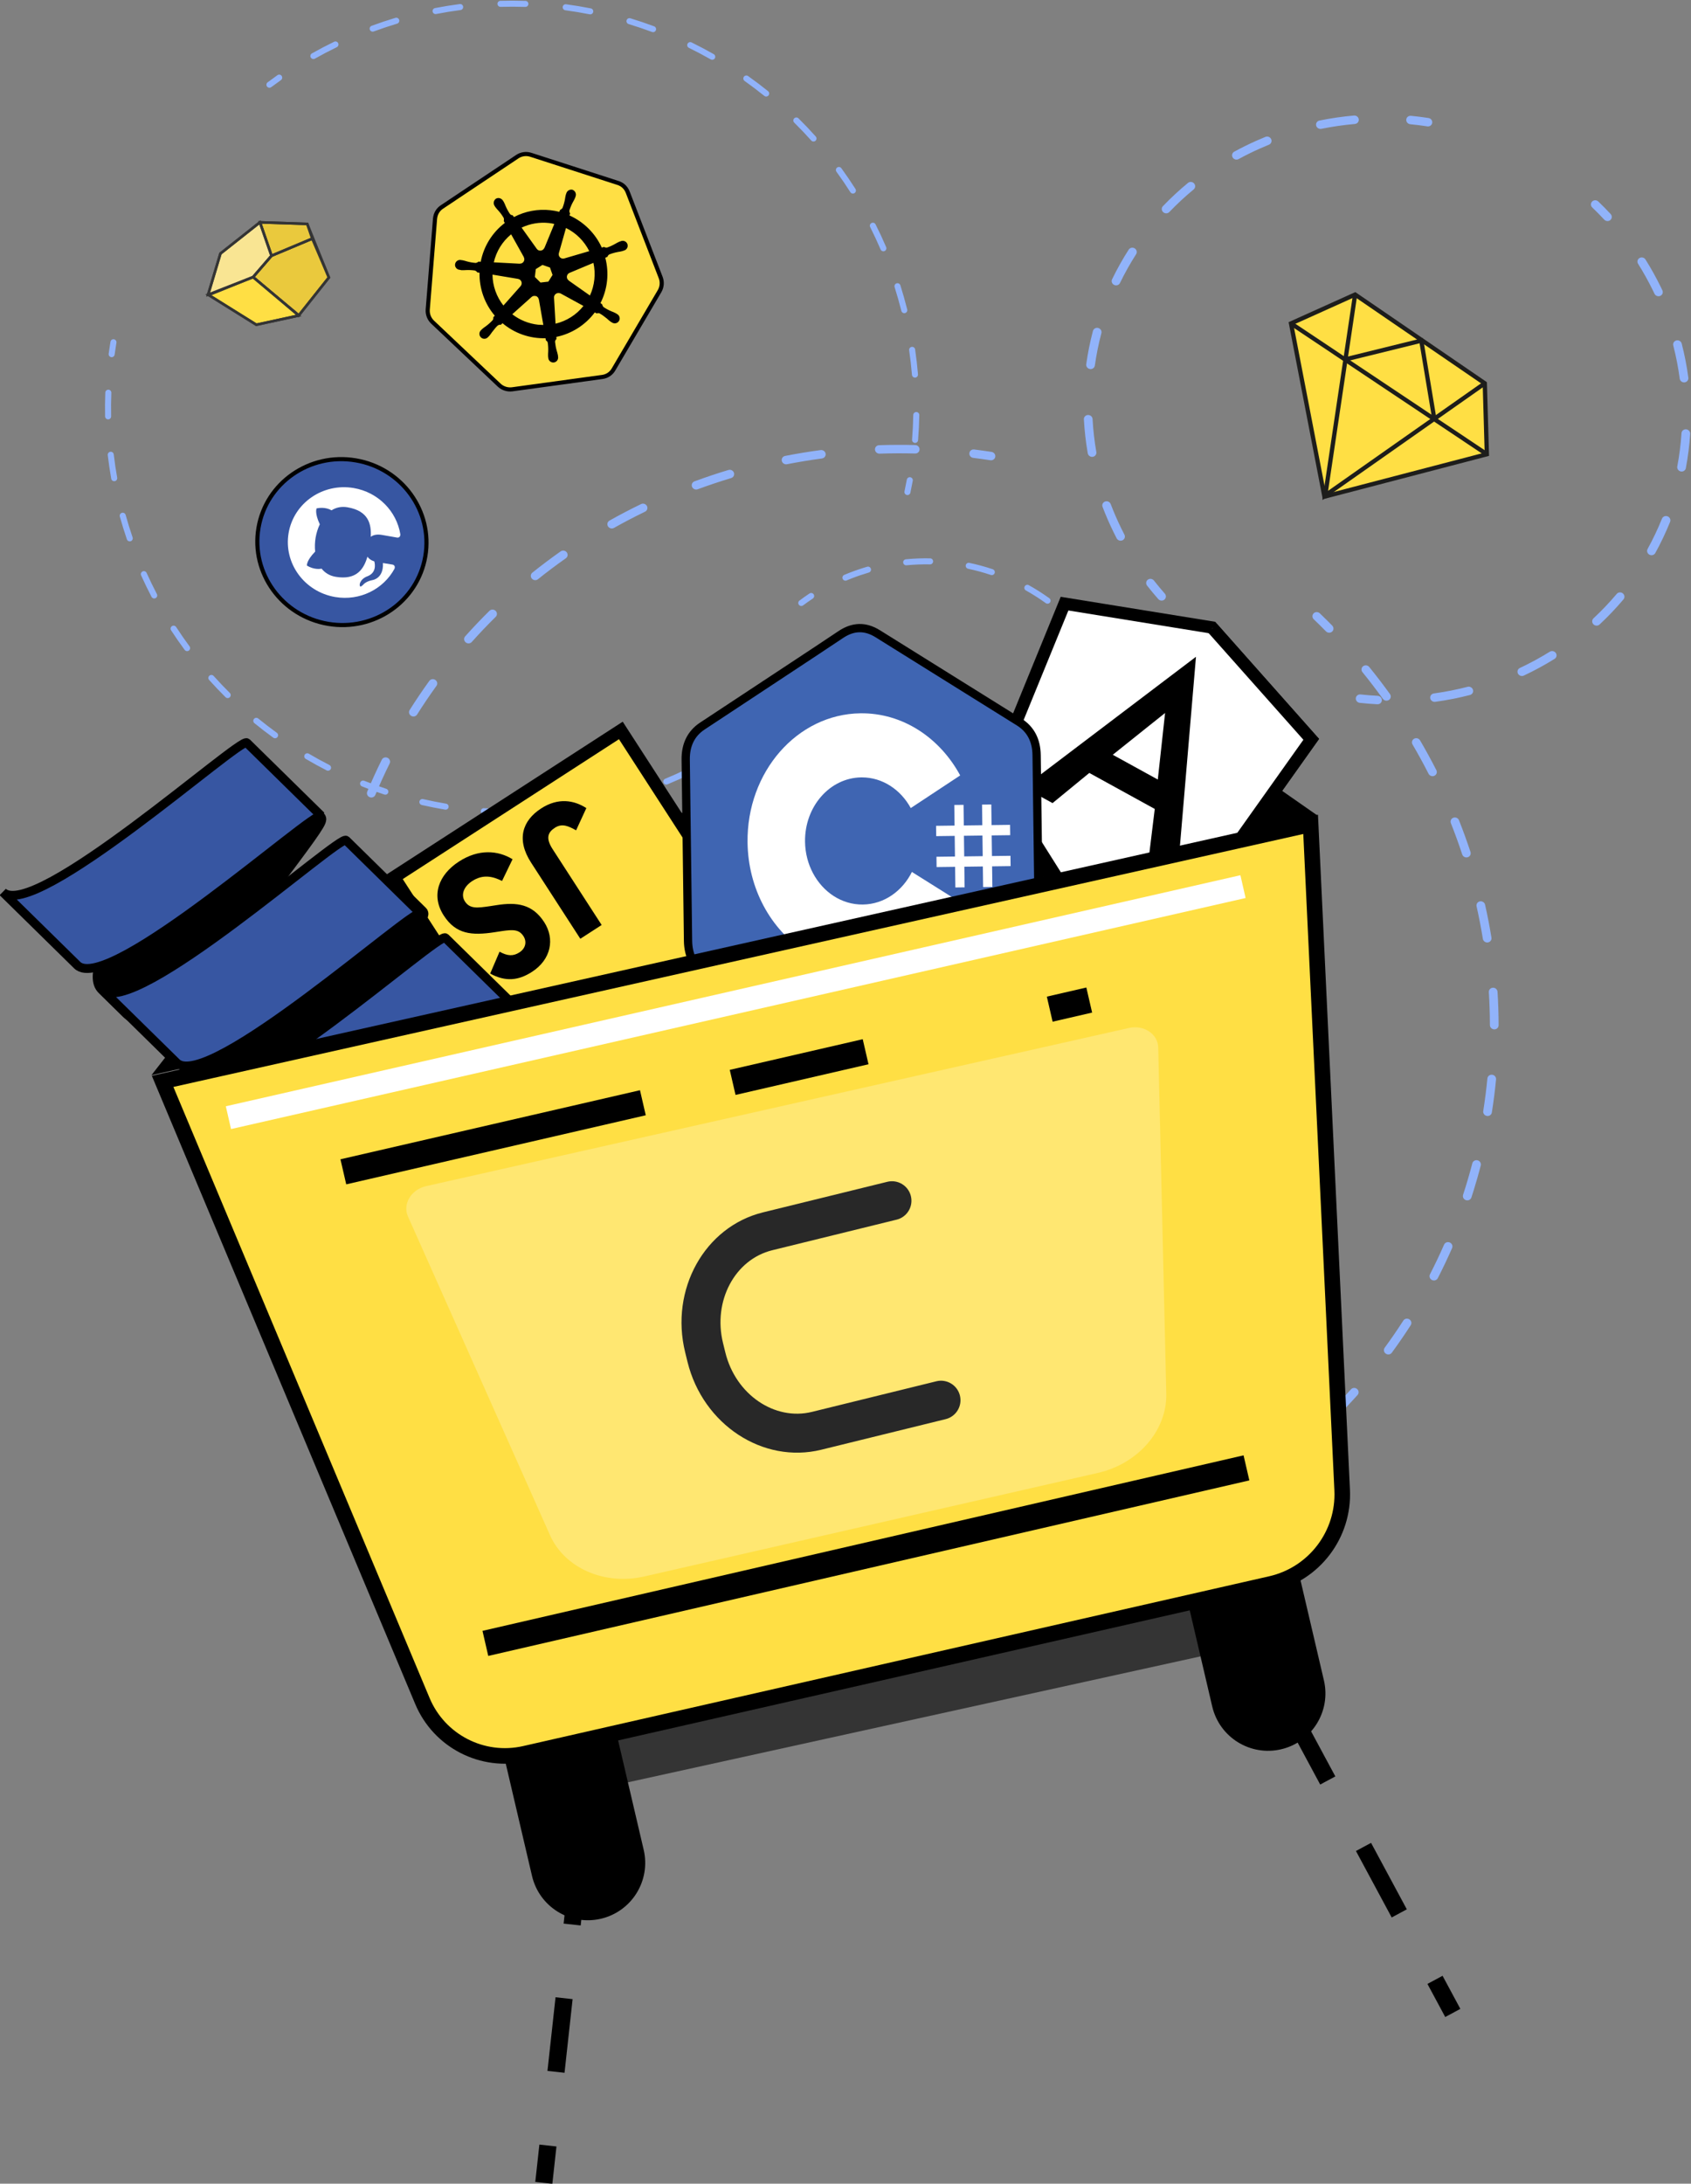 <?xml version="1.0" encoding="UTF-8" standalone="no"?>
<!-- Created with Inkscape (http://www.inkscape.org/) -->

<svg
   version="1.1"
   id="svg2"
   xml:space="preserve"
   width="409.969"
   height="529.279"
   viewBox="0 0 409.969 529.279"
   sodipodi:docname="e533962abdc688d1cf7db8ba25ad6caa.ai"
   xmlns:inkscape="http://www.inkscape.org/namespaces/inkscape"
   xmlns:sodipodi="http://sodipodi.sourceforge.net/DTD/sodipodi-0.dtd"
   xmlns="http://www.w3.org/2000/svg"
   xmlns:svg="http://www.w3.org/2000/svg"><rect x="0" y="0" width="409.969" height="529.279" fill="#808080" stroke="none"/><defs
     id="defs6"><clipPath
       clipPathUnits="userSpaceOnUse"
       id="clipPath16"><path
         d="M 0,606.614 H 853.228 V 0 H 0 Z"
         id="path14" /></clipPath><clipPath
       clipPathUnits="userSpaceOnUse"
       id="clipPath344"><path
         d="M 346.843,291.499 H 485.071 V 191.202 H 346.843 Z"
         id="path342" /></clipPath></defs><sodipodi:namedview
     id="namedview4"
     pagecolor="#ffffff"
     bordercolor="#666666"
     borderopacity="1.0"
     inkscape:pageshadow="2"
     inkscape:pageopacity="0.0"
     inkscape:pagecheckerboard="0" /><g
     id="g8"
     inkscape:groupmode="layer"
     inkscape:label="e533962abdc688d1cf7db8ba25ad6caa"
     transform="matrix(1.333,0,0,-1.333,-363.839,637.557)"><g
       id="g10"><g
         id="g12"
         clip-path="url(#clipPath16)"><g
           id="g18"
           transform="translate(413.206,347.33)"><path
             d="M 0,0 C -0.084,0.032 -0.162,0.085 -0.224,0.16 -0.419,0.392 -0.389,0.738 -0.157,0.933 0.401,1.401 0.949,1.877 1.49,2.361 1.716,2.563 2.062,2.543 2.266,2.317 2.468,2.091 2.448,1.744 2.222,1.541 1.673,1.051 1.116,0.568 0.55,0.092 0.392,-0.041 0.18,-0.069 0,0"
             style="fill:#91b3fa;fill-opacity:1;fill-rule:nonzero;stroke:none"
             id="path20" /></g><g
           id="g22"
           transform="translate(292.414,402.065)"><path
             d="m 0,0 c -0.202,0.077 -0.348,0.271 -0.353,0.502 -0.03,1.444 -0.017,2.904 0.039,4.339 0.011,0.303 0.267,0.539 0.57,0.527 C 0.556,5.357 0.795,5.101 0.783,4.798 0.729,3.385 0.716,1.948 0.745,0.524 0.752,0.221 0.511,-0.03 0.207,-0.036 0.134,-0.038 0.065,-0.025 0,0 m 1.109,-11.242 c -0.175,0.067 -0.311,0.22 -0.346,0.417 -0.252,1.424 -0.465,2.868 -0.632,4.294 -0.035,0.301 0.181,0.574 0.482,0.609 0.301,0.035 0.574,-0.18 0.61,-0.482 0.164,-1.404 0.373,-2.826 0.622,-4.229 0.053,-0.299 -0.146,-0.584 -0.445,-0.637 -0.101,-0.018 -0.202,-0.006 -0.291,0.028 m 110.5,-50.068 c -0.11,0.042 -0.207,0.119 -0.273,0.228 -0.157,0.259 -0.074,0.597 0.186,0.754 1.218,0.738 2.426,1.518 3.59,2.32 0.251,0.172 0.593,0.108 0.764,-0.141 0.172,-0.25 0.109,-0.592 -0.14,-0.764 -1.183,-0.814 -2.409,-1.606 -3.646,-2.354 -0.151,-0.091 -0.328,-0.102 -0.481,-0.043 M 3.934,-22.18 c -0.147,0.057 -0.269,0.176 -0.324,0.336 -0.465,1.361 -0.897,2.755 -1.284,4.145 -0.081,0.292 0.091,0.594 0.383,0.676 0.293,0.081 0.595,-0.091 0.676,-0.382 0.381,-1.369 0.806,-2.743 1.264,-4.084 0.099,-0.287 -0.055,-0.599 -0.342,-0.697 -0.126,-0.043 -0.257,-0.038 -0.373,0.006 m 97.592,-44.218 c -0.136,0.052 -0.251,0.158 -0.312,0.303 -0.115,0.281 0.018,0.602 0.299,0.717 1.313,0.542 2.627,1.128 3.903,1.744 0.273,0.131 0.601,0.016 0.733,-0.257 0.132,-0.273 0.017,-0.601 -0.256,-0.733 -1.296,-0.624 -2.629,-1.219 -3.961,-1.769 -0.135,-0.056 -0.28,-0.054 -0.406,-0.005 m -93.14,33.835 c -0.122,0.047 -0.227,0.135 -0.291,0.259 -0.665,1.273 -1.303,2.586 -1.895,3.903 -0.125,0.276 -0.002,0.601 0.275,0.726 0.276,0.124 0.602,0.001 0.726,-0.275 0.585,-1.298 1.213,-2.592 1.868,-3.846 0.14,-0.268 0.036,-0.6 -0.233,-0.741 -0.145,-0.075 -0.309,-0.08 -0.45,-0.026 M 90.78,-69.902 c -0.163,0.062 -0.294,0.201 -0.338,0.383 -0.072,0.295 0.109,0.592 0.404,0.664 1.379,0.336 2.767,0.717 4.124,1.133 0.29,0.088 0.598,-0.075 0.687,-0.365 0.088,-0.29 -0.075,-0.597 -0.365,-0.686 -1.378,-0.421 -2.786,-0.808 -4.186,-1.149 -0.113,-0.027 -0.226,-0.018 -0.326,0.02 m -76.415,27.763 c -0.094,0.036 -0.181,0.099 -0.245,0.187 -0.855,1.159 -1.686,2.359 -2.471,3.565 -0.165,0.254 -0.093,0.594 0.161,0.76 0.255,0.165 0.595,0.092 0.76,-0.161 0.772,-1.188 1.591,-2.37 2.434,-3.512 0.18,-0.244 0.128,-0.588 -0.116,-0.769 -0.157,-0.115 -0.354,-0.135 -0.523,-0.07 m 65.264,-29.579 c -0.19,0.073 -0.333,0.25 -0.351,0.468 -0.026,0.302 0.199,0.567 0.501,0.593 1.413,0.118 2.843,0.281 4.249,0.484 0.302,0.042 0.578,-0.165 0.622,-0.466 0.043,-0.3 -0.166,-0.578 -0.466,-0.622 -1.427,-0.205 -2.878,-0.371 -4.313,-0.491 -0.085,-0.007 -0.167,0.006 -0.242,0.034 M 21.751,-50.68 c -0.069,0.026 -0.133,0.067 -0.189,0.123 -1.026,1.015 -2.032,2.072 -2.992,3.141 -0.203,0.225 -0.183,0.573 0.042,0.776 0.226,0.201 0.572,0.183 0.776,-0.043 0.945,-1.053 1.936,-2.094 2.946,-3.094 0.216,-0.213 0.218,-0.561 0.004,-0.776 -0.158,-0.16 -0.389,-0.202 -0.587,-0.127 m 46.582,-21.111 c -0.22,0.084 -0.369,0.305 -0.352,0.552 0.022,0.302 0.285,0.53 0.587,0.509 1.418,-0.101 2.855,-0.16 4.272,-0.177 0.302,-0.004 0.546,-0.253 0.542,-0.556 -0.004,-0.304 -0.252,-0.546 -0.556,-0.543 -1.437,0.017 -2.896,0.078 -4.336,0.18 -0.055,0.004 -0.108,0.016 -0.157,0.035 m -37.965,13.808 c -0.044,0.016 -0.086,0.039 -0.126,0.068 -1.167,0.844 -2.324,1.734 -3.439,2.644 -0.235,0.191 -0.27,0.538 -0.078,0.773 0.191,0.234 0.535,0.269 0.773,0.078 1.098,-0.897 2.238,-1.773 3.388,-2.605 0.246,-0.178 0.301,-0.521 0.123,-0.767 -0.149,-0.206 -0.414,-0.278 -0.641,-0.191 M 57.16,-70.124 c -0.252,0.096 -0.401,0.365 -0.339,0.635 0.067,0.296 0.362,0.481 0.658,0.413 1.383,-0.317 2.794,-0.597 4.193,-0.832 0.296,-0.049 0.5,-0.333 0.45,-0.632 -0.05,-0.299 -0.333,-0.501 -0.632,-0.451 -1.42,0.238 -2.852,0.523 -4.256,0.844 -0.026,0.006 -0.051,0.014 -0.074,0.023 m -17.159,6.243 c -0.018,0.007 -0.037,0.015 -0.054,0.024 -1.285,0.658 -2.565,1.36 -3.804,2.088 -0.261,0.154 -0.348,0.49 -0.195,0.752 0.153,0.261 0.492,0.35 0.752,0.195 1.221,-0.718 2.481,-1.41 3.747,-2.057 0.27,-0.138 0.377,-0.469 0.239,-0.739 -0.129,-0.252 -0.426,-0.362 -0.685,-0.263 m 7.272,-3.239 c -0.303,0.116 -0.605,0.234 -0.906,0.354 -0.282,0.112 -0.419,0.431 -0.308,0.713 0.112,0.279 0.427,0.417 0.707,0.31 l 0.007,-0.002 c 1.32,-0.526 2.669,-1.016 4.017,-1.462 0.27,-0.083 0.444,-0.406 0.348,-0.694 -0.095,-0.288 -0.406,-0.444 -0.694,-0.349 -1.06,0.351 -2.127,0.732 -3.171,1.13"
             style="fill:#91b3fa;fill-opacity:1;fill-rule:nonzero;stroke:none"
             id="path24" /></g><g
           id="g26"
           transform="translate(293.057,413.373)"><path
             d="m 0,0 c -0.233,0.089 -0.383,0.329 -0.348,0.587 0.1,0.731 0.209,1.46 0.329,2.187 0.05,0.299 0.333,0.502 0.632,0.452 C 0.911,3.176 1.115,2.895 1.065,2.595 0.946,1.878 0.838,1.16 0.741,0.439 0.7,0.138 0.423,-0.072 0.123,-0.031 0.08,-0.025 0.039,-0.015 0,0"
             style="fill:#91b3fa;fill-opacity:1;fill-rule:nonzero;stroke:none"
             id="path28" /></g><g
           id="g30"
           transform="translate(321.754,462.367)"><path
             d="M 0,0 C -0.094,0.036 -0.178,0.097 -0.243,0.184 -0.425,0.426 -0.376,0.771 -0.133,0.952 0.456,1.393 1.052,1.827 1.656,2.253 1.904,2.428 2.247,2.369 2.421,2.121 2.596,1.872 2.537,1.53 2.289,1.355 1.693,0.936 1.106,0.509 0.526,0.073 0.37,-0.044 0.17,-0.065 0,0"
             style="fill:#91b3fa;fill-opacity:1;fill-rule:nonzero;stroke:none"
             id="path32" /></g><g
           id="g34"
           transform="translate(387.24,473.925)"><path
             d="M 0,0 C -0.267,0.102 -0.413,0.395 -0.329,0.672 -0.241,0.963 0.066,1.127 0.356,1.038 1.803,0.599 3.257,0.107 4.678,-0.422 L 4.682,-0.424 C 4.964,-0.531 5.106,-0.846 5.001,-1.128 4.895,-1.413 4.579,-1.557 4.294,-1.451 2.894,-0.93 1.462,-0.446 0.037,-0.012 0.024,-0.009 0.012,-0.005 0,0 m 15.051,-6.474 c -0.026,0.01 -0.052,0.022 -0.076,0.036 -1.297,0.738 -2.634,1.445 -3.973,2.101 -0.273,0.134 -0.385,0.463 -0.252,0.736 0.134,0.272 0.458,0.387 0.736,0.251 1.359,-0.667 2.716,-1.385 4.032,-2.133 0.263,-0.151 0.356,-0.486 0.206,-0.749 -0.136,-0.239 -0.424,-0.337 -0.673,-0.242 m -26.655,9.002 c -0.233,0.089 -0.383,0.329 -0.348,0.586 0.041,0.3 0.317,0.511 0.618,0.471 C -9.83,3.383 -8.316,3.131 -6.833,2.838 -6.531,2.773 -6.342,2.49 -6.401,2.192 -6.46,1.894 -6.749,1.701 -7.046,1.76 c -1.461,0.29 -2.953,0.537 -4.435,0.736 -0.043,0.006 -0.084,0.017 -0.123,0.032 m 36.467,-15.686 c -0.052,0.02 -0.102,0.049 -0.148,0.086 -1.16,0.935 -2.366,1.847 -3.583,2.711 -0.248,0.176 -0.306,0.519 -0.13,0.766 0.175,0.248 0.522,0.304 0.765,0.13 1.236,-0.877 2.46,-1.803 3.637,-2.752 0.237,-0.191 0.273,-0.536 0.083,-0.773 -0.153,-0.19 -0.407,-0.251 -0.624,-0.168 M -23.463,3.15 c -0.201,0.077 -0.347,0.269 -0.353,0.498 -0.009,0.303 0.23,0.555 0.533,0.565 1.51,0.043 3.046,0.04 4.563,-0.01 0.304,-0.012 0.541,-0.264 0.531,-0.567 -0.01,-0.304 -0.264,-0.541 -0.567,-0.531 -1.495,0.049 -3.007,0.052 -4.495,0.009 -0.075,-0.002 -0.147,0.011 -0.212,0.036 m 56.932,-24.486 c -0.08,0.03 -0.153,0.078 -0.213,0.146 -0.993,1.111 -2.035,2.206 -3.097,3.255 -0.216,0.212 -0.218,0.56 -0.004,0.776 0.212,0.216 0.56,0.219 0.776,0.005 1.078,-1.065 2.136,-2.176 3.143,-3.303 0.203,-0.227 0.183,-0.574 -0.043,-0.776 -0.158,-0.142 -0.376,-0.175 -0.562,-0.103 M -35.268,1.841 c -0.172,0.065 -0.306,0.215 -0.344,0.408 -0.058,0.298 0.137,0.586 0.434,0.644 1.486,0.288 3.002,0.534 4.505,0.731 0.303,0.04 0.577,-0.173 0.616,-0.473 0.04,-0.301 -0.172,-0.577 -0.473,-0.616 -1.481,-0.194 -2.974,-0.436 -4.438,-0.72 -0.105,-0.021 -0.208,-0.01 -0.3,0.026 M 40.635,-30.8 c -0.106,0.04 -0.201,0.114 -0.267,0.218 -0.8,1.258 -1.651,2.507 -2.527,3.713 -0.179,0.245 -0.124,0.589 0.121,0.767 0.245,0.178 0.588,0.125 0.768,-0.122 0.889,-1.223 1.752,-2.491 2.565,-3.769 0.163,-0.255 0.087,-0.595 -0.168,-0.758 -0.153,-0.097 -0.335,-0.109 -0.492,-0.049 m -87.344,29.441 c -0.143,0.055 -0.262,0.169 -0.319,0.323 -0.105,0.285 0.04,0.601 0.325,0.706 1.424,0.524 2.88,1.011 4.329,1.447 0.291,0.086 0.597,-0.079 0.684,-0.368 0.087,-0.291 -0.078,-0.597 -0.368,-0.685 -1.427,-0.429 -2.862,-0.908 -4.265,-1.425 -0.13,-0.048 -0.266,-0.044 -0.386,0.002 m 92.887,-39.938 c -0.134,0.051 -0.248,0.154 -0.309,0.296 -0.585,1.366 -1.223,2.736 -1.896,4.072 -0.137,0.271 -0.028,0.601 0.243,0.738 0.272,0.137 0.602,0.028 0.738,-0.244 0.683,-1.356 1.33,-2.746 1.925,-4.133 0.119,-0.279 -0.01,-0.601 -0.289,-0.721 -0.136,-0.059 -0.283,-0.058 -0.412,-0.008 M -57.49,-6.338 c -0.115,0.044 -0.217,0.127 -0.282,0.243 -0.149,0.264 -0.055,0.6 0.209,0.748 1.315,0.74 2.674,1.452 4.041,2.116 0.273,0.133 0.601,0.019 0.734,-0.254 0.132,-0.274 0.019,-0.602 -0.254,-0.735 -1.347,-0.653 -2.687,-1.355 -3.982,-2.084 -0.149,-0.083 -0.318,-0.091 -0.466,-0.034 m 107.471,-46.21 c -0.162,0.062 -0.292,0.199 -0.337,0.38 -0.363,1.444 -0.775,2.899 -1.227,4.323 -0.091,0.289 0.068,0.598 0.357,0.69 0.291,0.092 0.598,-0.069 0.69,-0.357 0.458,-1.446 0.877,-2.923 1.245,-4.39 0.074,-0.294 -0.104,-0.592 -0.399,-0.666 -0.113,-0.028 -0.227,-0.019 -0.329,0.02 m 1.943,-11.716 c -0.191,0.073 -0.334,0.25 -0.352,0.467 -0.124,1.49 -0.296,2.992 -0.511,4.466 -0.044,0.299 0.164,0.578 0.464,0.622 0.3,0.043 0.579,-0.164 0.623,-0.464 0.218,-1.495 0.393,-3.02 0.519,-4.532 0.025,-0.303 -0.2,-0.568 -0.502,-0.594 -0.084,-0.007 -0.166,0.006 -0.241,0.035 m 0.017,-11.876 c -0.221,0.085 -0.371,0.308 -0.351,0.557 0.119,1.487 0.193,2.998 0.22,4.489 0.005,0.303 0.256,0.545 0.559,0.539 0.303,-0.004 0.545,-0.255 0.539,-0.559 -0.027,-1.513 -0.102,-3.046 -0.223,-4.557 -0.024,-0.302 -0.289,-0.528 -0.591,-0.503 -0.054,0.004 -0.105,0.016 -0.153,0.034"
             style="fill:#91b3fa;fill-opacity:1;fill-rule:nonzero;stroke:none"
             id="path36" /></g><g
           id="g38"
           transform="translate(437.793,388.305)"><path
             d="M 0,0 C -0.249,0.095 -0.398,0.359 -0.341,0.628 -0.189,1.337 -0.047,2.05 0.083,2.765 0.137,3.064 0.423,3.262 0.722,3.207 1.017,3.15 1.218,2.866 1.164,2.568 1.031,1.842 0.888,1.119 0.734,0.398 0.67,0.102 0.379,-0.088 0.082,-0.024 0.053,-0.018 0.026,-0.01 0,0"
             style="fill:#91b3fa;fill-opacity:1;fill-rule:nonzero;stroke:none"
             id="path40" /></g><g
           id="g42"
           transform="translate(464.638,308.37)"><path
             d="M 0,0 C -0.089,0.034 -0.17,0.091 -0.234,0.171 -0.422,0.409 -0.382,0.754 -0.145,0.943 0.422,1.394 0.979,1.862 1.51,2.337 1.736,2.539 2.083,2.519 2.286,2.293 2.488,2.067 2.468,1.72 2.242,1.517 1.695,1.029 1.122,0.546 0.538,0.083 0.38,-0.043 0.175,-0.067 0,0"
             style="fill:#91b3fa;fill-opacity:1;fill-rule:nonzero;stroke:none"
             id="path44" /></g><g
           id="g46"
           transform="translate(404.191,330.322)"><path
             d="M 0,0 C -0.169,0.065 -0.303,0.211 -0.342,0.402 -0.646,1.863 -0.865,3.357 -0.994,4.846 -1.021,5.148 -0.797,5.414 -0.495,5.44 -0.192,5.466 0.073,5.243 0.1,4.941 0.226,3.496 0.439,2.044 0.733,0.625 0.795,0.328 0.604,0.037 0.307,-0.024 0.2,-0.047 0.095,-0.036 0,0 m 50.373,-27.666 c -0.141,0.054 -0.259,0.166 -0.317,0.318 -0.108,0.284 0.034,0.601 0.318,0.709 l 0.405,0.156 c 1.217,0.479 2.421,1.025 3.578,1.625 0.269,0.142 0.6,0.037 0.74,-0.234 0.14,-0.269 0.035,-0.601 -0.234,-0.74 -1.19,-0.618 -2.429,-1.181 -3.682,-1.673 l -0.416,-0.161 c -0.132,-0.05 -0.27,-0.046 -0.392,0 M 4.052,-10.847 c -0.116,0.044 -0.218,0.128 -0.283,0.245 -0.726,1.298 -1.386,2.657 -1.96,4.038 -0.116,0.281 0.017,0.602 0.297,0.719 0.28,0.115 0.602,-0.017 0.718,-0.297 0.557,-1.343 1.198,-2.663 1.903,-3.924 0.148,-0.264 0.054,-0.599 -0.211,-0.747 -0.147,-0.083 -0.317,-0.09 -0.464,-0.034 m 34.994,-19.229 c -0.196,0.075 -0.34,0.26 -0.353,0.483 -0.016,0.303 0.216,0.562 0.519,0.579 1.448,0.08 2.906,0.247 4.334,0.496 0.298,0.054 0.583,-0.147 0.636,-0.446 0.052,-0.299 -0.147,-0.583 -0.446,-0.636 -1.471,-0.257 -2.973,-0.429 -4.464,-0.511 -0.079,-0.005 -0.156,0.008 -0.226,0.035 m -27.853,10.119 c -0.065,0.024 -0.125,0.061 -0.179,0.111 -1.089,1.017 -2.131,2.111 -3.096,3.252 -0.196,0.231 -0.167,0.578 0.064,0.774 0.232,0.196 0.577,0.166 0.775,-0.064 0.937,-1.108 1.949,-2.171 3.007,-3.159 0.221,-0.207 0.234,-0.555 0.027,-0.776 -0.158,-0.168 -0.396,-0.216 -0.598,-0.138 m 16.33,-8.966 c -0.258,0.099 -0.406,0.378 -0.335,0.651 0.076,0.294 0.376,0.47 0.669,0.394 1.408,-0.365 2.848,-0.65 4.28,-0.847 0.299,-0.037 0.51,-0.317 0.469,-0.618 -0.042,-0.301 -0.318,-0.511 -0.619,-0.469 -1.474,0.202 -2.956,0.495 -4.405,0.87 -0.021,0.006 -0.04,0.012 -0.059,0.019 m -6.752,2.457 c -0.013,0.005 -0.027,0.01 -0.04,0.017 -1.349,0.641 -2.674,1.368 -3.936,2.159 -0.257,0.162 -0.335,0.501 -0.174,0.758 0.162,0.256 0.501,0.334 0.757,0.174 1.227,-0.77 2.513,-1.476 3.824,-2.099 0.274,-0.131 0.391,-0.458 0.261,-0.732 -0.124,-0.261 -0.427,-0.379 -0.692,-0.277"
             style="fill:#91b3fa;fill-opacity:1;fill-rule:nonzero;stroke:none"
             id="path48" /></g><g
           id="g50"
           transform="translate(403.619,341.91)"><path
             d="m 0,0 c -0.227,0.087 -0.376,0.318 -0.35,0.571 0.078,0.735 0.18,1.477 0.301,2.207 C 0,3.077 0.282,3.279 0.582,3.23 0.881,3.18 1.085,2.898 1.034,2.598 0.917,1.89 0.819,1.169 0.743,0.455 0.711,0.153 0.44,-0.065 0.138,-0.033 0.09,-0.028 0.044,-0.017 0,0"
             style="fill:#91b3fa;fill-opacity:1;fill-rule:nonzero;stroke:none"
             id="path52" /></g><g
           id="g54"
           transform="translate(418.487,368.137)"><path
             d="M 0,0 C -0.094,0.036 -0.178,0.097 -0.243,0.184 -0.425,0.426 -0.376,0.77 -0.133,0.952 0.459,1.397 1.072,1.828 1.688,2.237 1.941,2.404 2.282,2.335 2.449,2.083 2.617,1.829 2.548,1.489 2.295,1.321 1.697,0.925 1.102,0.505 0.526,0.073 0.37,-0.044 0.17,-0.065 0,0"
             style="fill:#91b3fa;fill-opacity:1;fill-rule:nonzero;stroke:none"
             id="path56" /></g><g
           id="g58"
           transform="translate(448.936,374.894)"><path
             d="M 0,0 C -0.248,0.095 -0.398,0.359 -0.341,0.626 -0.278,0.923 0.013,1.113 0.31,1.05 1.743,0.747 3.178,0.357 4.573,-0.11 4.859,-0.212 5.016,-0.517 4.919,-0.805 4.823,-1.093 4.512,-1.247 4.224,-1.151 2.869,-0.697 1.475,-0.319 0.083,-0.024 0.054,-0.019 0.027,-0.01 0,0 m 14.341,-6.342 c -0.043,0.017 -0.086,0.039 -0.125,0.068 -1.156,0.833 -2.374,1.609 -3.619,2.305 -0.266,0.147 -0.36,0.482 -0.212,0.747 0.148,0.265 0.483,0.367 0.747,0.211 1.282,-0.716 2.536,-1.514 3.726,-2.372 0.246,-0.177 0.302,-0.521 0.125,-0.767 -0.149,-0.206 -0.415,-0.279 -0.642,-0.192 m -25.715,6.983 c -0.189,0.072 -0.33,0.246 -0.351,0.46 -0.029,0.302 0.192,0.57 0.494,0.6 1.459,0.14 2.944,0.197 4.416,0.168 0.304,-0.007 0.544,-0.256 0.538,-0.56 -0.006,-0.303 -0.256,-0.544 -0.56,-0.538 -1.429,0.028 -2.872,-0.027 -4.288,-0.164 -0.088,-0.008 -0.172,0.004 -0.249,0.034 m 33.838,-14.965 c -0.094,0.036 -0.178,0.097 -0.243,0.184 -0.854,1.142 -1.784,2.246 -2.763,3.28 -0.208,0.221 -0.199,0.568 0.021,0.777 0.22,0.208 0.567,0.201 0.777,-0.022 1.008,-1.065 1.965,-2.201 2.845,-3.377 0.181,-0.243 0.132,-0.587 -0.111,-0.769 -0.157,-0.117 -0.355,-0.138 -0.526,-0.073 m -44.883,12.169 c -0.136,0.052 -0.251,0.157 -0.311,0.301 -0.117,0.28 0.015,0.602 0.294,0.719 0.284,0.118 0.569,0.234 0.856,0.348 1.081,0.425 2.193,0.805 3.306,1.13 0.291,0.086 0.596,-0.081 0.681,-0.373 0.086,-0.291 -0.081,-0.595 -0.373,-0.68 -1.081,-0.317 -2.162,-0.686 -3.212,-1.099 -0.279,-0.111 -0.557,-0.224 -0.833,-0.339 -0.136,-0.057 -0.281,-0.055 -0.408,-0.007 m 50.247,-22.221 c -0.145,0.055 -0.266,0.171 -0.322,0.329 -0.144,0.408 -0.296,0.814 -0.455,1.22 -0.364,0.926 -0.769,1.847 -1.204,2.739 -0.133,0.273 -0.02,0.602 0.253,0.735 0.273,0.133 0.601,0.02 0.734,-0.253 0.448,-0.918 0.865,-1.867 1.239,-2.819 0.164,-0.417 0.32,-0.835 0.469,-1.255 0.101,-0.286 -0.049,-0.6 -0.335,-0.701 -0.128,-0.046 -0.262,-0.04 -0.379,0.005 m 2.138,-11.192 c -0.199,0.077 -0.345,0.266 -0.353,0.494 -0.052,1.424 -0.188,2.861 -0.406,4.271 -0.046,0.3 0.16,0.581 0.46,0.627 0.299,0.046 0.579,-0.16 0.626,-0.46 0.224,-1.452 0.364,-2.932 0.418,-4.399 0.011,-0.303 -0.226,-0.558 -0.529,-0.569 -0.076,-0.002 -0.149,0.011 -0.216,0.036"
             style="fill:#91b3fa;fill-opacity:1;fill-rule:nonzero;stroke:none"
             id="path60" /></g><g
           id="g62"
           transform="translate(478.095,330.093)"><path
             d="m 0,0 c -0.249,0.095 -0.398,0.359 -0.341,0.627 0.15,0.703 0.282,1.419 0.391,2.128 0.046,0.3 0.327,0.506 0.626,0.46 C 0.981,3.167 1.182,2.888 1.136,2.589 1.023,1.858 0.888,1.121 0.734,0.398 0.67,0.101 0.379,-0.088 0.082,-0.024 0.053,-0.018 0.026,-0.01 0,0"
             style="fill:#91b3fa;fill-opacity:1;fill-rule:nonzero;stroke:none"
             id="path64" /></g><g
           id="g66"
           transform="translate(515.441,363.773)"><path
             d="M 0,0 C -0.037,-0.12 -0.106,-0.233 -0.206,-0.325 -0.52,-0.616 -1.021,-0.599 -1.326,-0.289 -2.057,0.456 -2.799,1.189 -3.551,1.909 -3.865,2.21 -3.873,2.696 -3.569,2.998 -3.266,3.297 -2.764,3.295 -2.45,2.994 -1.686,2.262 -0.933,1.518 -0.191,0.762 0.017,0.551 0.08,0.257 0,0"
             style="fill:#91b3fa;fill-opacity:1;fill-rule:nonzero;stroke:none"
             id="path68" /></g><g
           id="g70"
           transform="translate(449.424,190.717)"><path
             d="m 0,0 c -0.09,-0.289 -0.354,-0.507 -0.685,-0.531 -2.073,-0.149 -4.173,-0.24 -6.243,-0.269 -0.436,-0.006 -0.804,0.333 -0.818,0.759 -0.016,0.421 0.327,0.773 0.764,0.78 2.038,0.029 4.106,0.117 6.15,0.265 C -0.397,1.035 -0.011,0.717 0.03,0.293 0.04,0.191 0.029,0.092 0,0 M 16.049,2.387 C 15.972,2.138 15.765,1.937 15.485,1.873 13.465,1.413 11.41,1.008 9.378,0.669 8.949,0.598 8.533,0.879 8.451,1.298 8.369,1.716 8.65,2.115 9.08,2.187 c 2.001,0.334 4.025,0.733 6.016,1.185 0.424,0.096 0.855,-0.161 0.962,-0.575 0.037,-0.141 0.031,-0.282 -0.009,-0.41 m 60.387,158.312 c -0.049,-0.158 -0.15,-0.3 -0.3,-0.4 -0.356,-0.239 -0.851,-0.147 -1.104,0.204 -1.188,1.649 -2.437,3.281 -3.712,4.85 -0.273,0.338 -0.218,0.822 0.122,1.08 0.341,0.259 0.84,0.196 1.113,-0.14 1.295,-1.594 2.563,-3.25 3.769,-4.925 0.147,-0.204 0.18,-0.451 0.112,-0.669 M 31.48,7.153 C 31.415,6.943 31.256,6.764 31.031,6.675 29.124,5.923 27.164,5.215 25.207,4.571 24.795,4.435 24.342,4.653 24.193,5.055 c -0.146,0.405 0.068,0.84 0.479,0.975 1.928,0.634 3.86,1.331 5.74,2.073 0.402,0.158 0.867,-0.033 1.038,-0.427 0.075,-0.174 0.082,-0.358 0.03,-0.523 m 53.332,139.818 c -0.06,-0.195 -0.201,-0.364 -0.403,-0.459 -0.392,-0.182 -0.868,-0.019 -1.063,0.364 -0.918,1.797 -1.898,3.591 -2.917,5.331 -0.217,0.373 -0.086,0.84 0.291,1.045 0.38,0.204 0.864,0.068 1.082,-0.304 1.033,-1.766 2.029,-3.586 2.96,-5.41 0.094,-0.185 0.106,-0.387 0.05,-0.567 M 45.943,14.153 c -0.054,-0.173 -0.171,-0.327 -0.342,-0.426 -1.76,-1.024 -3.581,-2.014 -5.412,-2.942 -0.385,-0.194 -0.866,-0.046 -1.074,0.331 -0.207,0.378 -0.065,0.842 0.32,1.037 1.804,0.914 3.598,1.889 5.333,2.899 0.372,0.216 0.86,0.095 1.09,-0.271 0.124,-0.198 0.148,-0.426 0.085,-0.628 m 45.036,118.045 c -0.073,-0.232 -0.258,-0.426 -0.516,-0.502 -0.416,-0.122 -0.863,0.109 -0.997,0.516 -0.627,1.905 -1.321,3.818 -2.062,5.686 -0.157,0.399 0.045,0.841 0.452,0.987 0.408,0.145 0.867,-0.06 1.026,-0.459 0.75,-1.896 1.454,-3.838 2.092,-5.771 0.051,-0.155 0.049,-0.314 0.005,-0.457 M 59.085,23.231 c -0.042,-0.136 -0.123,-0.261 -0.243,-0.358 -1.577,-1.282 -3.215,-2.534 -4.867,-3.722 -0.348,-0.25 -0.845,-0.174 -1.109,0.17 -0.265,0.344 -0.196,0.825 0.152,1.075 1.627,1.168 3.239,2.402 4.794,3.666 0.332,0.27 0.832,0.222 1.117,-0.106 0.182,-0.21 0.231,-0.484 0.156,-0.725 m 35.677,93.502 c -0.085,-0.272 -0.325,-0.485 -0.636,-0.527 -0.431,-0.057 -0.837,0.237 -0.905,0.658 -0.319,1.968 -0.704,3.956 -1.143,5.908 -0.092,0.419 0.177,0.821 0.604,0.905 0.428,0.083 0.85,-0.189 0.944,-0.605 0.445,-1.982 0.835,-4 1.159,-5.998 0.02,-0.119 0.01,-0.234 -0.023,-0.341 M 70.59,34.199 c -0.03,-0.099 -0.082,-0.193 -0.156,-0.275 -1.352,-1.51 -2.766,-2.997 -4.202,-4.419 -0.304,-0.3 -0.805,-0.299 -1.12,0.001 -0.314,0.301 -0.325,0.787 -0.021,1.089 1.415,1.4 2.808,2.864 4.139,4.352 0.285,0.318 0.785,0.346 1.117,0.063 0.246,-0.209 0.331,-0.529 0.243,-0.811 m 25.464,66.736 c -0.098,-0.314 -0.4,-0.539 -0.757,-0.533 -0.437,0.008 -0.793,0.358 -0.794,0.783 -0.004,1.992 -0.07,4.007 -0.194,5.989 -0.026,0.424 0.306,0.783 0.743,0.801 0.436,0.017 0.811,-0.313 0.838,-0.738 0.127,-2.012 0.193,-4.058 0.197,-6.079 0,-0.078 -0.012,-0.153 -0.033,-0.223 M 80.187,46.797 c -0.019,-0.063 -0.047,-0.124 -0.085,-0.182 -1.091,-1.696 -2.249,-3.38 -3.44,-5.008 -0.251,-0.343 -0.745,-0.418 -1.103,-0.166 -0.358,0.25 -0.444,0.729 -0.194,1.075 1.174,1.603 2.315,3.263 3.39,4.933 0.23,0.358 0.718,0.46 1.089,0.23 0.312,-0.193 0.444,-0.559 0.343,-0.882 M 94.831,85.18 c -0.112,-0.36 -0.484,-0.588 -0.878,-0.521 -0.433,0.072 -0.729,0.471 -0.663,0.889 0.31,1.96 0.564,3.954 0.755,5.928 0.04,0.419 0.427,0.726 0.863,0.678 0.435,-0.048 0.755,-0.43 0.714,-0.852 C 95.429,89.298 95.17,87.274 94.855,85.285 94.85,85.249 94.841,85.214 94.831,85.18 M 87.656,60.711 c -0.008,-0.026 -0.018,-0.052 -0.029,-0.078 -0.811,-1.846 -1.686,-3.688 -2.603,-5.476 -0.194,-0.377 -0.668,-0.524 -1.06,-0.329 -0.393,0.195 -0.556,0.663 -0.36,1.037 0.903,1.762 1.766,3.577 2.564,5.395 0.17,0.388 0.635,0.563 1.038,0.389 0.376,-0.161 0.565,-0.569 0.45,-0.938 m 3.893,10.415 c -0.135,-0.433 -0.273,-0.864 -0.413,-1.295 -0.132,-0.402 -0.576,-0.618 -0.994,-0.483 -0.413,0.135 -0.644,0.566 -0.52,0.966 l 0.003,0.01 c 0.617,1.886 1.18,3.809 1.68,5.728 0.091,0.385 0.537,0.651 0.962,0.539 0.424,-0.112 0.681,-0.536 0.574,-0.946 -0.394,-1.509 -0.828,-3.03 -1.292,-4.519"
             style="fill:#91b3fa;fill-opacity:1;fill-rule:nonzero;stroke:none"
             id="path72" /></g><g
           id="g74"
           transform="translate(433.096,190.776)"><path
             d="m 0,0 c -0.104,-0.333 -0.433,-0.56 -0.807,-0.53 -1.062,0.084 -2.123,0.183 -3.18,0.298 -0.436,0.047 -0.757,0.427 -0.716,0.85 0.04,0.421 0.424,0.727 0.86,0.678 C -2.801,1.184 -1.756,1.087 -0.709,1.004 -0.273,0.969 0.059,0.597 0.032,0.174 0.028,0.114 0.017,0.056 0,0"
             style="fill:#91b3fa;fill-opacity:1;fill-rule:nonzero;stroke:none"
             id="path76" /></g><g
           id="g78"
           transform="translate(359.63,227.278)"><path
             d="m 0,0 c -0.042,-0.134 -0.121,-0.256 -0.238,-0.353 -0.33,-0.273 -0.831,-0.23 -1.117,0.097 -0.697,0.79 -1.383,1.592 -2.059,2.405 -0.277,0.333 -0.229,0.818 0.11,1.081 0.339,0.263 0.837,0.205 1.115,-0.129 C -1.524,2.299 -0.848,1.51 -0.161,0.73 0.025,0.52 0.076,0.243 0,0"
             style="fill:#91b3fa;fill-opacity:1;fill-rule:nonzero;stroke:none"
             id="path80" /></g><g
           id="g82"
           transform="translate(336.131,318.032)"><path
             d="m 0,0 c -0.119,-0.381 -0.525,-0.608 -0.932,-0.51 -0.428,0.102 -0.695,0.519 -0.598,0.931 0.479,2.057 1.033,4.127 1.645,6.154 L 0.117,6.582 C 0.242,6.984 0.68,7.206 1.097,7.08 1.517,6.953 1.758,6.521 1.636,6.116 1.033,4.118 0.487,2.078 0.014,0.053 0.01,0.035 0.005,0.017 0,0 M 7.728,21.537 C 7.717,21.501 7.702,21.464 7.685,21.428 6.759,19.559 5.884,17.637 5.08,15.714 4.917,15.323 4.455,15.141 4.049,15.307 c -0.405,0.167 -0.606,0.611 -0.438,1.01 0.815,1.951 1.705,3.903 2.644,5.8 0.188,0.38 0.66,0.534 1.055,0.343 0.358,-0.172 0.529,-0.568 0.418,-0.923 M -2.416,-16.422 c -0.103,-0.332 -0.432,-0.559 -0.806,-0.53 -0.436,0.035 -0.769,0.406 -0.743,0.829 0.133,2.119 0.336,4.257 0.603,6.352 0.06,0.429 0.448,0.713 0.882,0.653 0.435,-0.06 0.743,-0.45 0.689,-0.871 -0.263,-2.064 -0.462,-4.17 -0.592,-6.258 -0.005,-0.06 -0.015,-0.119 -0.033,-0.175 m 18.724,52.184 c -0.023,-0.074 -0.059,-0.147 -0.107,-0.214 -1.223,-1.693 -2.408,-3.448 -3.523,-5.214 -0.226,-0.36 -0.713,-0.467 -1.087,-0.24 -0.375,0.228 -0.492,0.709 -0.268,1.062 1.131,1.793 2.334,3.575 3.576,5.293 0.249,0.344 0.742,0.421 1.102,0.173 0.289,-0.2 0.404,-0.551 0.307,-0.86 M -2.065,-33.059 c -0.089,-0.287 -0.35,-0.504 -0.678,-0.531 -0.435,-0.035 -0.823,0.281 -0.868,0.705 -0.222,2.109 -0.379,4.257 -0.466,6.384 -0.015,0.426 0.323,0.776 0.76,0.785 0.437,0.008 0.806,-0.33 0.823,-0.754 0.086,-2.095 0.24,-4.211 0.459,-6.29 0.01,-0.104 -10e-4,-0.205 -0.03,-0.299 m 29.23,81.468 C 27.13,48.296 27.067,48.19 26.976,48.1 c -1.493,-1.472 -2.957,-3.011 -4.354,-4.574 -0.283,-0.318 -0.783,-0.347 -1.116,-0.064 -0.333,0.281 -0.374,0.768 -0.088,1.086 1.417,1.586 2.904,3.149 4.419,4.643 0.304,0.3 0.806,0.298 1.12,-0.003 0.221,-0.211 0.29,-0.514 0.208,-0.779 M 1.058,-49.477 c -0.076,-0.244 -0.277,-0.444 -0.551,-0.511 -0.422,-0.103 -0.857,0.148 -0.971,0.56 -0.571,2.057 -1.084,4.159 -1.525,6.248 -0.089,0.42 0.189,0.82 0.616,0.897 0.429,0.077 0.847,-0.199 0.936,-0.616 0.433,-2.058 0.939,-4.129 1.501,-6.156 0.04,-0.144 0.036,-0.289 -0.006,-0.422 M 40.021,59.138 c -0.048,-0.151 -0.144,-0.289 -0.286,-0.389 -1.726,-1.214 -3.432,-2.496 -5.074,-3.812 -0.333,-0.268 -0.833,-0.218 -1.116,0.113 -0.281,0.329 -0.24,0.812 0.095,1.082 1.666,1.335 3.398,2.638 5.15,3.87 0.351,0.247 0.847,0.166 1.108,-0.18 0.155,-0.206 0.192,-0.46 0.123,-0.684 M 6.861,-65.244 c -0.064,-0.204 -0.215,-0.379 -0.431,-0.471 -0.398,-0.167 -0.868,0.013 -1.049,0.403 -0.903,1.953 -1.756,3.954 -2.535,5.948 -0.154,0.402 0.05,0.841 0.457,0.985 0.409,0.143 0.867,-0.064 1.023,-0.464 0.767,-1.964 1.607,-3.936 2.498,-5.861 0.082,-0.178 0.09,-0.369 0.037,-0.54 M 54.533,67.673 c -0.06,-0.191 -0.196,-0.358 -0.394,-0.454 -1.903,-0.921 -3.806,-1.915 -5.657,-2.956 -0.375,-0.211 -0.861,-0.083 -1.086,0.286 -0.226,0.37 -0.103,0.84 0.273,1.05 1.879,1.057 3.81,2.066 5.741,3 0.388,0.188 0.866,0.032 1.067,-0.349 0.099,-0.187 0.113,-0.393 0.056,-0.577 M 15.154,-79.956 c -0.052,-0.165 -0.16,-0.313 -0.321,-0.413 -0.364,-0.228 -0.856,-0.122 -1.097,0.237 -1.203,1.784 -2.369,3.633 -3.467,5.496 -0.22,0.372 -0.09,0.839 0.289,1.046 0.379,0.205 0.863,0.07 1.082,-0.301 1.081,-1.836 2.231,-3.658 3.415,-5.416 0.136,-0.201 0.164,-0.438 0.099,-0.649 M 70.311,73.83 c -0.072,-0.231 -0.255,-0.423 -0.51,-0.5 -2.04,-0.614 -4.089,-1.3 -6.089,-2.037 -0.406,-0.15 -0.867,0.051 -1.029,0.448 -0.163,0.399 0.036,0.842 0.441,0.992 2.031,0.748 4.11,1.444 6.181,2.068 0.415,0.125 0.863,-0.102 1,-0.509 0.053,-0.156 0.052,-0.317 0.006,-0.462 m 16.643,3.59 c -0.085,-0.273 -0.325,-0.486 -0.635,-0.527 -2.129,-0.285 -4.271,-0.637 -6.367,-1.048 -0.427,-0.083 -0.85,0.186 -0.945,0.604 -0.093,0.416 0.176,0.822 0.603,0.906 2.126,0.416 4.301,0.774 6.463,1.063 0.432,0.057 0.837,-0.237 0.905,-0.658 0.02,-0.118 0.01,-0.234 -0.024,-0.34 m 17.075,0.907 c -0.099,-0.316 -0.404,-0.542 -0.764,-0.533 -2.151,0.056 -4.33,0.047 -6.478,-0.026 -0.436,-0.015 -0.81,0.317 -0.834,0.742 -0.026,0.424 0.31,0.781 0.747,0.796 2.18,0.075 4.392,0.083 6.576,0.027 0.438,-0.012 0.79,-0.365 0.786,-0.79 0,-0.075 -0.012,-0.148 -0.033,-0.216"
             style="fill:#91b3fa;fill-opacity:1;fill-rule:nonzero;stroke:none"
             id="path84" /></g><g
           id="g86"
           transform="translate(453.938,395.123)"><path
             d="m 0,0 c -0.11,-0.355 -0.475,-0.583 -0.867,-0.523 -1.036,0.159 -2.075,0.304 -3.118,0.433 -0.435,0.054 -0.75,0.44 -0.703,0.861 0.052,0.418 0.439,0.72 0.873,0.666 C -2.757,1.305 -1.702,1.158 -0.65,0.997 -0.216,0.93 0.087,0.536 0.027,0.116 0.02,0.076 0.012,0.037 0,0"
             style="fill:#91b3fa;fill-opacity:1;fill-rule:nonzero;stroke:none"
             id="path88" /></g><g
           id="g90"
           transform="translate(566.061,438.623)"><path
             d="m 0,0 c -0.039,-0.127 -0.114,-0.245 -0.222,-0.34 -0.322,-0.281 -0.822,-0.251 -1.119,0.067 -0.707,0.76 -1.44,1.505 -2.178,2.212 -0.314,0.301 -0.322,0.787 -0.018,1.089 0.303,0.299 0.805,0.297 1.12,-0.004 0.76,-0.729 1.514,-1.495 2.242,-2.277 C 0.021,0.535 0.078,0.25 0,0"
             style="fill:#91b3fa;fill-opacity:1;fill-rule:nonzero;stroke:none"
             id="path92" /></g><g
           id="g94"
           transform="translate(540.845,352.426)"><path
             d="m 0,0 c -0.075,-0.241 -0.272,-0.439 -0.542,-0.508 -2.068,-0.534 -4.195,-0.952 -6.321,-1.243 -0.432,-0.059 -0.838,0.233 -0.908,0.654 -0.068,0.422 0.225,0.81 0.656,0.869 2.065,0.284 4.13,0.69 6.14,1.207 0.42,0.109 0.858,-0.136 0.978,-0.548 C 0.046,0.284 0.042,0.135 0,0 m 34.49,72.528 c -0.062,-0.201 -0.211,-0.375 -0.423,-0.467 -0.397,-0.172 -0.868,0.003 -1.053,0.392 l -0.268,0.556 c -0.816,1.667 -1.728,3.31 -2.712,4.883 -0.232,0.367 -0.116,0.838 0.259,1.053 0.372,0.216 0.86,0.094 1.089,-0.272 1.014,-1.619 1.953,-3.311 2.793,-5.027 l 0.275,-0.57 c 0.085,-0.18 0.094,-0.374 0.04,-0.548 M 15.172,6.475 C 15.12,6.31 15.011,6.161 14.85,6.061 13.06,4.948 11.174,3.925 9.248,3.019 8.857,2.836 8.381,2.998 8.184,3.381 7.988,3.764 8.145,4.224 8.535,4.407 c 1.873,0.88 3.703,1.874 5.443,2.955 0.364,0.227 0.856,0.12 1.097,-0.24 0.135,-0.2 0.162,-0.437 0.097,-0.647 m 23.974,50.387 c -0.087,-0.281 -0.338,-0.496 -0.657,-0.53 -0.435,-0.046 -0.831,0.26 -0.887,0.682 -0.267,2.02 -0.661,4.048 -1.17,6.027 -0.108,0.412 0.151,0.826 0.575,0.922 0.425,0.096 0.855,-0.162 0.961,-0.577 0.525,-2.037 0.93,-4.126 1.205,-6.205 0.015,-0.112 0.004,-0.22 -0.027,-0.319 M 27.522,17.143 c -0.029,-0.092 -0.076,-0.18 -0.142,-0.259 -1.348,-1.599 -2.811,-3.138 -4.35,-4.573 -0.313,-0.291 -0.814,-0.277 -1.12,0.033 -0.306,0.309 -0.3,0.795 0.011,1.088 1.495,1.394 2.916,2.888 4.226,4.442 0.274,0.325 0.773,0.368 1.114,0.095 0.258,-0.208 0.351,-0.537 0.261,-0.826 m 11.176,23.512 c -0.115,-0.369 -0.5,-0.596 -0.9,-0.518 -0.431,0.085 -0.716,0.491 -0.637,0.908 0.376,1.997 0.635,4.032 0.768,6.05 0.022,0.421 0.402,0.738 0.84,0.702 0.436,-0.036 0.767,-0.407 0.74,-0.831 -0.136,-2.077 -0.402,-4.172 -0.79,-6.228 -0.006,-0.028 -0.013,-0.056 -0.021,-0.083 m -2.822,-9.628 c -0.006,-0.02 -0.013,-0.039 -0.021,-0.058 -0.78,-1.935 -1.686,-3.843 -2.692,-5.667 -0.205,-0.372 -0.685,-0.506 -1.071,-0.3 -0.386,0.207 -0.534,0.677 -0.329,1.046 0.978,1.774 1.858,3.626 2.616,5.507 0.159,0.393 0.618,0.58 1.025,0.419 0.388,-0.154 0.589,-0.569 0.472,-0.947"
             style="fill:#91b3fa;fill-opacity:1;fill-rule:nonzero;stroke:none"
             id="path96" /></g><g
           id="g98"
           transform="translate(524.242,350.764)"><path
             d="m 0,0 c -0.101,-0.324 -0.418,-0.55 -0.785,-0.532 -1.064,0.055 -2.143,0.142 -3.204,0.256 -0.436,0.047 -0.756,0.427 -0.716,0.85 0.039,0.423 0.424,0.728 0.86,0.679 C -2.813,1.142 -1.766,1.059 -0.732,1.005 -0.295,0.983 0.048,0.621 0.033,0.196 0.031,0.128 0.019,0.062 0,0"
             style="fill:#91b3fa;fill-opacity:1;fill-rule:nonzero;stroke:none"
             id="path100" /></g><g
           id="g102"
           transform="translate(484.966,369.614)"><path
             d="m 0,0 c -0.042,-0.134 -0.121,-0.256 -0.238,-0.353 -0.33,-0.273 -0.83,-0.23 -1.117,0.096 -0.702,0.796 -1.387,1.621 -2.039,2.452 -0.266,0.341 -0.203,0.824 0.142,1.076 0.346,0.254 0.843,0.183 1.111,-0.159 C -1.508,2.305 -0.842,1.503 -0.161,0.73 0.025,0.52 0.076,0.243 0,0"
             style="fill:#91b3fa;fill-opacity:1;fill-rule:nonzero;stroke:none"
             id="path104" /></g><g
           id="g106"
           transform="translate(472.051,411.709)"><path
             d="m 0,0 c -0.11,-0.354 -0.474,-0.583 -0.865,-0.523 -0.434,0.065 -0.737,0.459 -0.677,0.879 0.284,2.027 0.695,4.063 1.219,6.05 0.118,0.407 0.539,0.65 0.964,0.536 C 1.064,6.829 1.32,6.405 1.212,5.995 0.701,4.065 0.303,2.087 0.026,0.118 0.021,0.077 0.012,0.038 0,0 M 7.613,20.535 C 7.593,20.473 7.565,20.412 7.529,20.354 6.452,18.675 5.464,16.914 4.595,15.12 4.41,14.738 3.938,14.58 3.543,14.768 c -0.398,0.187 -0.58,0.649 -0.383,1.029 0.895,1.847 1.911,3.66 3.02,5.39 0.229,0.357 0.717,0.461 1.089,0.231 0.312,-0.193 0.445,-0.559 0.344,-0.883 m -7.34,-36.494 c -0.084,-0.27 -0.318,-0.481 -0.625,-0.526 -0.431,-0.063 -0.84,0.226 -0.914,0.646 -0.355,2.031 -0.592,4.105 -0.706,6.166 -0.022,0.426 0.312,0.78 0.749,0.794 0.436,0.015 0.81,-0.318 0.833,-0.742 0.11,-2.002 0.34,-4.017 0.686,-5.988 0.021,-0.122 0.012,-0.241 -0.023,-0.35 m 17.964,48.451 c -0.041,-0.134 -0.121,-0.257 -0.238,-0.354 -1.553,-1.28 -3.042,-2.662 -4.427,-4.109 -0.295,-0.308 -0.796,-0.321 -1.119,-0.028 -0.323,0.292 -0.349,0.778 -0.051,1.088 1.426,1.489 2.96,2.913 4.558,4.231 0.331,0.272 0.83,0.228 1.117,-0.098 0.185,-0.21 0.236,-0.487 0.16,-0.73 M 5.454,-31.204 c -0.06,-0.193 -0.199,-0.362 -0.4,-0.457 -0.391,-0.184 -0.867,-0.024 -1.065,0.358 -0.2,0.388 -0.397,0.778 -0.59,1.171 -0.725,1.481 -1.389,3.009 -1.973,4.542 -0.154,0.401 0.054,0.84 0.465,0.98 0.409,0.142 0.865,-0.069 1.018,-0.471 0.569,-1.489 1.214,-2.974 1.918,-4.412 0.188,-0.383 0.379,-0.763 0.575,-1.14 0.095,-0.186 0.108,-0.389 0.052,-0.571 m 26.675,71.947 c -0.065,-0.206 -0.219,-0.384 -0.44,-0.475 -0.572,-0.231 -1.14,-0.474 -1.707,-0.727 -1.293,-0.578 -2.575,-1.213 -3.812,-1.888 -0.379,-0.206 -0.863,-0.072 -1.083,0.299 -0.22,0.373 -0.092,0.84 0.287,1.047 1.273,0.694 2.593,1.348 3.923,1.942 0.582,0.261 1.168,0.51 1.755,0.749 0.401,0.163 0.868,-0.023 1.044,-0.416 0.078,-0.175 0.085,-0.363 0.033,-0.531 m 15.868,3.824 c -0.089,-0.285 -0.347,-0.502 -0.673,-0.531 -2.042,-0.178 -4.094,-0.475 -6.099,-0.885 -0.426,-0.087 -0.852,0.18 -0.95,0.596 -0.098,0.416 0.169,0.823 0.595,0.911 2.065,0.421 4.178,0.727 6.282,0.912 0.434,0.038 0.826,-0.275 0.874,-0.698 0.011,-0.106 0,-0.209 -0.029,-0.305"
             style="fill:#91b3fa;fill-opacity:1;fill-rule:nonzero;stroke:none"
             id="path108" /></g><g
           id="g110"
           transform="translate(533.409,455.833)"><path
             d="m 0,0 c -0.11,-0.355 -0.475,-0.583 -0.867,-0.523 -1.025,0.158 -2.068,0.288 -3.101,0.388 -0.436,0.043 -0.761,0.419 -0.726,0.842 0.037,0.43 0.417,0.732 0.852,0.689 C -2.779,1.293 -1.705,1.159 -0.65,0.997 -0.216,0.93 0.087,0.536 0.027,0.116 0.02,0.076 0.012,0.037 0,0"
             style="fill:#91b3fa;fill-opacity:1;fill-rule:nonzero;stroke:none"
             id="path112" /></g><g
           id="g114"
           transform="translate(332.764,427.831)"><path
             d="m 0,0 -5.502,-6.923 -8.291,6.999 3.357,3.883 7.409,3.109 z"
             style="fill:#eac93d;fill-opacity:1;fill-rule:nonzero;stroke:none"
             id="path116" /></g><g
           id="g118"
           transform="translate(332.764,427.831)"><path
             d="m 0,0 -5.502,-6.923 -8.291,6.999 3.357,3.883 7.409,3.109 z"
             style="fill:none;stroke:#343434;stroke-width:0.467;stroke-linecap:butt;stroke-linejoin:miter;stroke-miterlimit:10;stroke-dasharray:none;stroke-opacity:1"
             id="path120" /></g><g
           id="g122"
           transform="translate(318.971,427.907)"><path
             d="m 0,0 8.291,-6.999 -7.693,-1.669 -8.77,5.476 z"
             style="fill:#ffdf44;fill-opacity:1;fill-rule:nonzero;stroke:none"
             id="path124" /></g><g
           id="g126"
           transform="translate(318.971,427.907)"><path
             d="m 0,0 8.291,-6.999 -7.693,-1.669 -8.77,5.476 z"
             style="fill:none;stroke:#343434;stroke-width:0.467;stroke-linecap:butt;stroke-linejoin:miter;stroke-miterlimit:10;stroke-dasharray:none;stroke-opacity:1"
             id="path128" /></g><g
           id="g130"
           transform="translate(328.825,437.577)"><path
             d="M 0,0 0.912,-2.679 -6.497,-5.787 -8.603,0.285 Z"
             style="fill:#eac93d;fill-opacity:1;fill-rule:nonzero;stroke:none"
             id="path132" /></g><g
           id="g134"
           transform="translate(328.825,437.577)"><path
             d="M 0,0 0.912,-2.679 -6.497,-5.787 -8.603,0.285 Z"
             style="fill:none;stroke:#343434;stroke-width:0.467;stroke-linecap:butt;stroke-linejoin:miter;stroke-miterlimit:10;stroke-dasharray:none;stroke-opacity:1"
             id="path136" /></g><g
           id="g138"
           transform="translate(320.223,437.863)"><path
             d="m 0,0 2.105,-6.073 -3.357,-3.883 -8.172,-3.192 2.241,7.47 z"
             style="fill:#f9e593;fill-opacity:1;fill-rule:nonzero;stroke:none"
             id="path140" /></g><g
           id="g142"
           transform="translate(320.223,437.863)"><path
             d="m 0,0 2.105,-6.073 -3.357,-3.883 -8.172,-3.192 2.241,7.47 z"
             style="fill:none;stroke:#343434;stroke-width:0.467;stroke-linecap:butt;stroke-linejoin:miter;stroke-miterlimit:10;stroke-dasharray:none;stroke-opacity:1"
             id="path144" /></g><g
           id="g146"
           transform="translate(313.039,432.185)"><path
             d="m 0,0 -2.241,-7.47 8.77,-5.476 7.693,1.669 5.502,6.923 -3.938,9.746 -8.603,0.286 z"
             style="fill:none;stroke:#343434;stroke-width:0.467;stroke-linecap:butt;stroke-linejoin:miter;stroke-miterlimit:10;stroke-dasharray:none;stroke-opacity:1"
             id="path148" /></g><g
           id="g150"
           transform="translate(310.888,424.639)"><path
             d="M 0,0 8.082,3.268 11.44,7.152 9.334,13.224"
             style="fill:none;stroke:#343434;stroke-width:0.467;stroke-linecap:butt;stroke-linejoin:miter;stroke-miterlimit:10;stroke-dasharray:none;stroke-opacity:1"
             id="path152" /></g><g
           id="g154"
           transform="translate(327.356,420.909)"><path
             d="M 0,0 -8.386,6.998"
             style="fill:none;stroke:#343434;stroke-width:0.467;stroke-linecap:butt;stroke-linejoin:miter;stroke-miterlimit:10;stroke-dasharray:none;stroke-opacity:1"
             id="path156" /></g><g
           id="g158"
           transform="translate(329.737,434.899)"><path
             d="M 0,0 -7.409,-3.109"
             style="fill:none;stroke:#343434;stroke-width:0.467;stroke-linecap:butt;stroke-linejoin:miter;stroke-miterlimit:10;stroke-dasharray:none;stroke-opacity:1"
             id="path160" /></g><g
           id="g162"
           transform="translate(386.328,444.479)"><path
             d="M 0,0 C -0.296,0.249 -0.638,0.435 -1.008,0.549 L -16.84,5.663 c -0.826,0.268 -1.728,0.144 -2.452,-0.337 l -13.717,-9.154 c -0.646,-0.428 -1.087,-1.1 -1.213,-1.871 -0.016,-0.092 -0.029,-0.183 -0.038,-0.275 l -1.326,-16.502 c -0.065,-0.866 0.268,-1.713 0.901,-2.306 l 12.09,-11.435 c 0.632,-0.599 1.509,-0.871 2.363,-0.764 l 16.401,2.249 c 0.858,0.115 1.617,0.621 2.045,1.378 l 8.368,14.232 c 0.439,0.749 0.511,1.658 0.2,2.467 L 0.799,-1.162 C 0.631,-0.71 0.353,-0.307 -0.01,0.009 Z"
             style="fill:#ffdf44;fill-opacity:1;fill-rule:nonzero;stroke:none"
             id="path164" /></g><g
           id="g166"
           transform="translate(386.328,444.479)"><path
             d="M 0,0 C -0.296,0.249 -0.638,0.435 -1.008,0.549 L -16.84,5.663 c -0.826,0.268 -1.728,0.144 -2.452,-0.337 l -13.717,-9.154 c -0.646,-0.428 -1.087,-1.1 -1.213,-1.871 -0.016,-0.092 -0.029,-0.183 -0.038,-0.275 l -1.326,-16.502 c -0.065,-0.866 0.268,-1.713 0.901,-2.306 l 12.09,-11.435 c 0.632,-0.599 1.509,-0.871 2.363,-0.764 l 16.401,2.249 c 0.858,0.115 1.617,0.621 2.045,1.378 l 8.368,14.232 c 0.439,0.749 0.511,1.658 0.2,2.467 L 0.799,-1.162 C 0.631,-0.71 0.353,-0.307 -0.01,0.009 Z"
             style="fill:none;stroke:#000000;stroke-width:0.751;stroke-linecap:butt;stroke-linejoin:miter;stroke-miterlimit:10;stroke-dasharray:none;stroke-opacity:1"
             id="path168" /></g><g
           id="g170"
           transform="translate(370.392,424.475)"><path
             d="m 0,0 c 0.287,-0.089 0.499,-0.333 0.548,-0.629 l 0.017,-0.006 0.81,-4.639 -0.95,0.044 c -1.713,0.186 -3.34,0.845 -4.7,1.903 l 3.511,3.143 C -0.553,0 -0.263,0.057 0.003,-0.028 Z M -3.081,3.062 C -2.833,2.972 -2.647,2.764 -2.583,2.508 -2.519,2.252 -2.588,1.982 -2.765,1.787 L -2.771,1.77 -5.885,-1.741 c -1.264,1.602 -1.961,3.576 -1.989,5.618 L -3.24,3.105 C -3.19,3.093 -3.141,3.076 -3.093,3.053 Z M 4.34,0.516 C 4.4,0.502 4.47,0.478 4.512,0.456 L 8.669,-1.816 C 7.398,-3.43 5.599,-4.561 3.597,-5.042 L 3.32,-0.32 C 3.29,0.118 3.621,0.497 4.059,0.526 4.15,0.532 4.241,0.523 4.329,0.498 Z M 1.218,5.643 2.583,5.17 3.051,3.822 2.289,2.603 0.859,2.437 -0.166,3.452 0.003,4.877 Z m 9.265,0.387 c 0.443,-2 0.222,-4.089 -0.63,-5.952 L 5.993,2.797 5.998,2.814 C 5.756,2.979 5.626,3.262 5.659,3.551 5.692,3.841 5.878,4.089 6.149,4.2 l 4.336,1.818 z M -4.483,11.208 -2.177,7.077 -2.183,7.058 C -2.038,6.805 -2.045,6.492 -2.199,6.245 -2.353,5.997 -2.633,5.856 -2.922,5.875 l -0.004,-0.013 -4.708,0.25 c 0.456,2.002 1.565,3.795 3.153,5.097 z m 9.979,1.149 C 7.33,11.455 8.816,9.977 9.729,8.149 L 5.227,6.831 C 4.942,6.729 4.624,6.8 4.408,7.011 4.192,7.223 4.116,7.54 4.211,7.827 Z M 3.372,13.092 1.578,8.732 1.559,8.738 C 1.451,8.468 1.209,8.289 0.915,8.243 0.62,8.196 0.34,8.338 0.174,8.576 l -2.753,3.847 c 1.555,0.739 3.287,1.028 4.998,0.836 0.32,-0.04 0.637,-0.095 0.951,-0.167 z m 3.338,6.21 C 6.21,19.437 5.694,19.146 5.55,18.649 L 5.467,18.409 C 5.397,18.13 5.344,17.847 5.306,17.563 5.207,17.026 5.057,16.5 4.857,15.993 4.75,15.84 4.6,15.721 4.427,15.65 L 4.284,15.297 C 3.753,15.432 3.214,15.53 2.67,15.59 0.383,15.846 -1.93,15.414 -3.969,14.344 L -4.2,14.667 c -0.186,0.007 -0.36,0.088 -0.485,0.225 -0.308,0.449 -0.571,0.926 -0.786,1.426 -0.102,0.268 -0.219,0.53 -0.351,0.785 l -0.137,0.215 c -0.121,0.194 -0.301,0.343 -0.512,0.427 -0.256,0.104 -0.546,0.079 -0.78,-0.066 -0.428,-0.304 -0.527,-0.896 -0.225,-1.324 l 0.127,-0.201 c 0.175,-0.229 0.362,-0.447 0.561,-0.655 0.364,-0.407 0.688,-0.848 0.962,-1.331 0.052,-0.179 0.052,-0.368 10e-4,-0.547 L -5.636,13.27 C -7.913,11.54 -9.47,9.029 -10.011,6.22 l -0.392,0.022 c -0.144,-0.116 -0.311,-0.199 -0.491,-0.241 -0.544,0.039 -1.082,0.132 -1.608,0.275 -0.274,0.089 -0.554,0.162 -0.837,0.219 l -0.243,0.027 -0.025,0.009 c -0.489,0.096 -0.964,-0.222 -1.061,-0.711 -0.037,-0.189 -0.013,-0.386 0.069,-0.56 0.148,-0.308 0.457,-0.506 0.799,-0.512 l 0.016,-0.006 0.238,-0.053 c 0.285,-0.013 0.572,-0.007 0.858,0.014 0.543,0.025 1.089,0 1.629,-0.079 0.172,-0.071 0.32,-0.189 0.427,-0.341 l 0.404,-0.068 c -0.061,-2.855 0.926,-5.633 2.774,-7.808 L -7.722,-3.864 C -7.702,-4.038 -7.733,-4.213 -7.811,-4.369 -8.19,-4.783 -8.608,-5.16 -9.06,-5.494 -9.3,-5.654 -9.531,-5.828 -9.751,-6.015 l -0.188,-0.192 c -0.376,-0.327 -0.416,-0.897 -0.09,-1.273 0.125,-0.144 0.292,-0.245 0.477,-0.288 0.332,-0.075 0.678,0.044 0.895,0.307 l 0.18,0.179 c 0.185,0.222 0.357,0.453 0.513,0.693 0.418,0.478 0.747,1.033 1.183,1.296 0.134,0.059 0.282,0.078 0.426,0.052 l 0.311,0.281 c 2.183,-1.839 4.967,-2.809 7.82,-2.727 L 1.833,-8.07 c 0.164,-0.085 0.287,-0.235 0.343,-0.411 0.081,-0.539 0.11,-1.083 0.087,-1.627 -0.024,-0.287 -0.032,-0.576 -0.022,-0.864 l 0.03,-0.253 c 0.014,-0.498 0.43,-0.891 0.928,-0.877 0.191,0.005 0.375,0.071 0.526,0.188 0.268,0.209 0.395,0.552 0.329,0.885 l -0.031,0.268 c -0.058,0.282 -0.132,0.56 -0.222,0.834 -0.147,0.524 -0.243,1.062 -0.298,1.61 0.019,0.189 0.114,0.362 0.263,0.479 -0.016,0.13 -0.024,0.261 -0.023,0.392 2.795,0.579 5.283,2.164 6.992,4.453 l 0.339,-0.189 c 0.171,0.074 0.363,0.077 0.536,0.012 0.472,-0.272 0.913,-0.601 1.33,-0.945 0.209,-0.201 0.43,-0.386 0.66,-0.557 0.055,-0.037 0.14,-0.082 0.203,-0.123 L 13.819,-4.8 c 0.399,-0.3 0.965,-0.221 1.265,0.178 0.116,0.154 0.179,0.342 0.181,0.535 10e-4,0.341 -0.191,0.654 -0.496,0.807 l -0.227,0.144 c -0.257,0.131 -0.522,0.246 -0.793,0.346 -0.503,0.211 -0.983,0.471 -1.433,0.777 -0.124,0.138 -0.207,0.31 -0.24,0.494 l -0.309,0.22 c 1.292,2.548 1.604,5.481 0.876,8.243 l 0.397,0.173 c 0.047,0.179 0.164,0.332 0.324,0.427 0.507,0.201 1.034,0.351 1.567,0.45 0.285,0.04 0.567,0.096 0.846,0.168 l 0.237,0.086 c 0.487,0.11 0.792,0.593 0.682,1.08 -0.046,0.201 -0.159,0.381 -0.321,0.509 -0.273,0.215 -0.645,0.255 -0.957,0.102 L 15.177,9.854 C 14.916,9.735 14.662,9.602 14.416,9.454 13.947,9.186 13.454,8.964 12.941,8.791 12.756,8.781 12.571,8.823 12.408,8.913 L 12.006,8.795 c -1.185,2.592 -3.271,4.668 -5.872,5.839 0.045,0.127 0.094,0.324 0.112,0.385 -0.109,0.149 -0.157,0.335 -0.131,0.518 0.16,0.521 0.371,1.024 0.628,1.504 0.148,0.248 0.279,0.503 0.397,0.765 l 0.088,0.255 c 0.194,0.48 -0.03,1.027 -0.508,1.231 z"
             style="fill:#000000;fill-opacity:1;fill-rule:nonzero;stroke:none"
             id="path172" /></g><g
           id="g174"
           transform="translate(389.512,242.3)"><path
             d="M 0,0 -0.745,-6.789"
             style="fill:none;stroke:#000000;stroke-width:3.123;stroke-linecap:butt;stroke-linejoin:miter;stroke-miterlimit:10;stroke-dasharray:none;stroke-opacity:1"
             id="path176" /></g><g
           id="g178"
           transform="translate(387.297,222.116)"><path
             d="M 0,0 -13.962,-127.251"
             style="fill:none;stroke:#000000;stroke-width:3.123;stroke-linecap:butt;stroke-linejoin:miter;stroke-miterlimit:10;stroke-dasharray:13.475, 13.475;stroke-dashoffset:0;stroke-opacity:1"
             id="path180" /></g><g
           id="g182"
           transform="translate(372.6,88.168)"><path
             d="M 0,0 -0.745,-6.789"
             style="fill:none;stroke:#000000;stroke-width:3.123;stroke-linecap:butt;stroke-linejoin:miter;stroke-miterlimit:10;stroke-dasharray:none;stroke-opacity:1"
             id="path184" /></g><g
           id="g186"
           transform="translate(459.196,257.237)"><path
             d="M 0,0 3.236,-6.015"
             style="fill:none;stroke:#000000;stroke-width:3.123;stroke-linecap:butt;stroke-linejoin:miter;stroke-miterlimit:10;stroke-dasharray:none;stroke-opacity:1"
             id="path188" /></g><g
           id="g190"
           transform="translate(468.932,239.138)"><path
             d="M 0,0 61.758,-114.803"
             style="fill:none;stroke:#000000;stroke-width:3.123;stroke-linecap:butt;stroke-linejoin:miter;stroke-miterlimit:10;stroke-dasharray:13.722, 13.722;stroke-dashoffset:0;stroke-opacity:1"
             id="path192" /></g><g
           id="g194"
           transform="translate(533.941,118.293)"><path
             d="M 0,0 3.236,-6.015"
             style="fill:none;stroke:#000000;stroke-width:3.123;stroke-linecap:butt;stroke-linejoin:miter;stroke-miterlimit:10;stroke-dasharray:none;stroke-opacity:1"
             id="path196" /></g><g
           id="g198"
           transform="translate(508.839,330.707)"><path
             d="m 0,0 -204.453,-45.452 20.488,26.221 157.171,37.928 z"
             style="fill:#000000;fill-opacity:1;fill-rule:nonzero;stroke:none"
             id="path200" /></g><g
           id="g202"
           transform="translate(508.839,330.707)"><path
             d="m 0,0 -204.453,-45.452 20.488,26.221 157.171,37.928 z"
             style="fill:none;stroke:#000000;stroke-width:3.108;stroke-linecap:butt;stroke-linejoin:miter;stroke-miterlimit:10;stroke-dasharray:none;stroke-opacity:1"
             id="path204" /></g><g
           id="g206"
           transform="translate(413.785,302.303)"><path
             d="m 0,0 -41.259,-26.685 -27.92,43.167 41.259,26.686 z"
             style="fill:#ffdf44;fill-opacity:1;fill-rule:nonzero;stroke:none"
             id="path208" /></g><g
           id="g210"
           transform="translate(413.785,302.303)"><path
             d="m 0,0 -41.259,-26.685 -27.92,43.167 41.259,26.686 z"
             style="fill:none;stroke:#000000;stroke-width:2.302;stroke-linecap:butt;stroke-linejoin:miter;stroke-miterlimit:10;stroke-dasharray:none;stroke-opacity:1"
             id="path212" /></g><g
           id="g214"
           transform="translate(377.726,327.312)"><path
             d="M 0,0 C -1.34,0.737 -2.513,1.334 -3.845,0.473 -5.118,-0.351 -5.585,-1.392 -4.273,-3.42 L 4.648,-17.213 0.77,-19.721 -8.186,-5.873 c -2.717,4.201 -1.599,7.635 1.836,9.857 3.105,2.007 5.989,1.489 8.213,0.056 z m -13.469,-9.21 c -1.749,0.882 -3.505,1.227 -5.418,-0.01 -1.606,-1.039 -2.089,-2.543 -1.338,-3.704 0.899,-1.391 2.272,-1.201 4.564,-0.867 l 1.251,0.192 c 3.604,0.562 6.473,0.202 8.609,-3.101 1.968,-3.042 1.25,-6.791 -2.212,-9.03 -2.465,-1.595 -4.818,-1.843 -7.615,-0.319 l 1.707,3.981 c 1.471,-0.817 2.506,-0.845 3.62,-0.125 1.135,0.735 1.367,1.954 0.731,2.939 -0.787,1.217 -1.827,1.243 -3.977,0.921 l -1.251,-0.192 c -4.25,-0.653 -7.084,-0.349 -9.275,3.039 -2.362,3.652 -0.914,7.426 2.768,9.808 3.601,2.329 7.088,2.038 9.748,0.421 z"
             style="fill:#000000;fill-opacity:1;fill-rule:nonzero;stroke:none"
             id="path216" /></g><g
           id="g218"
           transform="translate(477.043,334.459)"><path
             d="M 0,0 Z"
             style="fill:#ffdf44;fill-opacity:1;fill-rule:nonzero;stroke:none"
             id="path220" /></g><g
           id="g222"
           transform="translate(477.043,334.459)"><path
             d="M 0,0 V 0"
             style="fill:none;stroke:#000000;stroke-width:1.811;stroke-linecap:butt;stroke-linejoin:miter;stroke-miterlimit:10;stroke-dasharray:none;stroke-opacity:1"
             id="path224" /></g><g
           id="g226"
           transform="translate(511.432,343.855)"><path
             d="m 0,0 -19.739,-27.777 -24.796,-0.075 -13.223,20.986 12.89,31.538 26.832,-4.339 z"
             style="fill:#ffffff;fill-opacity:1;fill-rule:nonzero;stroke:none"
             id="path228" /></g><g
           id="g230"
           transform="translate(511.432,343.855)"><path
             d="m 0,0 -19.739,-27.777 -24.796,-0.075 -13.223,20.986 12.89,31.538 26.832,-4.339 z"
             style="fill:none;stroke:#000000;stroke-width:2.231;stroke-linecap:butt;stroke-linejoin:miter;stroke-miterlimit:10;stroke-dasharray:none;stroke-opacity:1"
             id="path232" /></g><g
           id="g234"
           transform="translate(466.893,316.002)"><path
             d="m 0,0 v 0 l 24.801,0.074 19.733,27.779 -17.96,20.21"
             style="fill:#ffffff;fill-opacity:1;fill-rule:nonzero;stroke:#000000;stroke-width:2.231;stroke-linecap:butt;stroke-linejoin:miter;stroke-miterlimit:10;stroke-dasharray:none;stroke-opacity:1"
             id="path236" /></g><g
           id="g238"
           transform="translate(483.525,336.543)"><path
             d="m 0,0 -8.192,4.505 9.516,7.602 z m 6.942,22.323 -31.315,-23.731 5.228,-2.875 6.688,5.485 11.903,-6.546 -1.05,-8.586 5.228,-2.875 z"
             style="fill:#000000;fill-opacity:1;fill-rule:nonzero;stroke:none"
             id="path240" /></g><g
           id="g242"
           transform="translate(458.317,347.002)"><path
             d="m 0,0 c -8.568,5.351 -17.144,10.685 -25.71,16.041 -2.309,1.444 -4.529,1.362 -6.783,-0.162 -3.353,-2.267 -20.147,-13.299 -25.151,-16.622 -2.061,-1.368 -3.045,-3.433 -3.011,-6.1 0.139,-10.982 0.284,-21.964 0.423,-32.946 0.017,-1.315 0.28,-2.477 0.791,-3.475 0.526,-1.026 1.316,-1.879 2.378,-2.545 5.088,-3.192 22.164,-13.785 25.575,-15.965 2.293,-1.466 4.514,-1.491 6.786,0.013 8.424,5.577 16.86,11.13 25.288,16.701 1.044,0.693 1.811,1.567 2.311,2.606 0.121,0.253 0.226,0.515 0.316,0.787 0.269,0.817 0.397,1.721 0.385,2.707 0,0 -0.285,21.958 -0.43,32.941 C 3.15,-4.675 2.877,-3.49 2.342,-2.478 1.816,-1.482 1.038,-0.651 0,0"
             style="fill:#3f65b2;fill-opacity:1;fill-rule:nonzero;stroke:none"
             id="path244" /></g><g
           id="g246"
           transform="translate(458.317,347.002)"><path
             d="m 0,0 c -8.568,5.351 -17.144,10.685 -25.71,16.041 -2.309,1.444 -4.529,1.362 -6.783,-0.162 -3.353,-2.267 -20.147,-13.299 -25.151,-16.622 -2.061,-1.368 -3.045,-3.433 -3.011,-6.1 0.139,-10.982 0.284,-21.964 0.423,-32.946 0.017,-1.315 0.28,-2.477 0.791,-3.475 0.526,-1.026 1.316,-1.879 2.378,-2.545 5.088,-3.192 22.164,-13.785 25.575,-15.965 2.293,-1.466 4.514,-1.491 6.786,0.013 8.424,5.577 16.86,11.13 25.288,16.701 1.044,0.693 1.811,1.567 2.311,2.606 0.121,0.253 0.226,0.515 0.316,0.787 0.269,0.817 0.397,1.721 0.385,2.707 0,0 -0.285,21.958 -0.43,32.941 C 3.15,-4.675 2.877,-3.49 2.342,-2.478 1.816,-1.482 1.038,-0.651 0,0 Z"
             style="fill:none;stroke:#000000;stroke-width:1.504;stroke-linecap:butt;stroke-linejoin:miter;stroke-miterlimit:10;stroke-dasharray:none;stroke-opacity:1"
             id="path248" /></g><g
           id="g250"
           transform="translate(451.632,326.364)"><path
             d="m 0,0 -3.365,-0.044 0.049,-3.75 3.365,0.044 z M -3.438,5.582 -3.389,1.832 -0.024,1.875 -0.073,5.626 1.61,5.647 1.658,1.897 5.023,1.941 5.047,0.065 1.682,0.022 1.731,-3.729 5.096,-3.685 5.12,-5.56 1.755,-5.604 l 0.049,-3.75 -1.683,-0.022 -0.048,3.751 -3.365,-0.044 0.048,-3.75 -1.682,-0.022 -0.049,3.75 -3.365,-0.043 -0.024,1.875 3.365,0.043 -0.048,3.751 -3.365,-0.044 -0.025,1.875 3.365,0.044 -0.048,3.75 z"
             style="fill:#ffffff;fill-opacity:1;fill-rule:nonzero;stroke:none"
             id="path252" /></g><g
           id="g254"
           transform="translate(429.435,348.588)"><path
             d="m 0,0 c 7.704,0.1 14.491,-4.477 18.184,-11.361 l -0.036,0.066 -8.99,-5.935 c -1.829,3.348 -5.133,5.579 -8.889,5.578 l -0.118,-0.001 c -5.727,-0.074 -10.304,-5.309 -10.221,-11.692 0.027,-2.088 0.552,-4.038 1.442,-5.717 1.832,-3.455 5.223,-5.757 9.078,-5.707 3.879,0.05 7.227,2.469 8.96,6.008 l -0.042,-0.085 9.127,-5.727 C 15.02,-41.492 8.446,-46.227 0.833,-46.418 l -0.232,-0.004 c -7.729,-0.1 -14.535,4.504 -18.219,11.426 -1.798,3.379 -2.853,7.31 -2.908,11.515 C -20.692,-10.662 -11.502,-0.149 0,0"
             style="fill:#ffffff;fill-opacity:1;fill-rule:nonzero;stroke:none"
             id="path256" /></g><g
           id="g258"
           transform="translate(344.917,316.632)"><path
             d="m 0,0 4.514,-4.433 c 0.761,-0.748 -14.04,-18.365 -22.034,-31.462 -6.257,-3.975 -11.488,-6.344 -13.326,-4.539 L -35.36,-36 c -1.837,1.804 0.437,7.078 4.299,13.405 C -18.109,-14.367 -0.76,0.747 0,0"
             style="fill:#000000;fill-opacity:1;fill-rule:nonzero;stroke:#000000;stroke-width:2.811;stroke-linecap:butt;stroke-linejoin:miter;stroke-miterlimit:10;stroke-dasharray:none;stroke-opacity:1"
             id="path260" /></g><g
           id="g262"
           transform="translate(326.355,333.849)"><path
             d="m 0,0 4.514,-4.433 c 0.761,-0.748 -13.646,-17.964 -21.383,-30.799 -6.133,-3.849 -11.272,-6.125 -13.11,-4.319 l -4.514,4.433 c -1.837,1.805 0.345,6.985 4.083,13.186 C -17.715,-13.966 -0.76,0.747 0,0"
             style="fill:#000000;fill-opacity:1;fill-rule:nonzero;stroke:#000000;stroke-width:2.776;stroke-linecap:butt;stroke-linejoin:miter;stroke-miterlimit:10;stroke-dasharray:none;stroke-opacity:1"
             id="path264" /></g><g
           id="g266"
           transform="translate(335.89,325.499)"><path
             d="m 0,0 13.541,-13.3 c -1.128,1.108 -38.745,-32.676 -44.387,-27.134 l -13.542,13.301 C -38.745,-32.675 -1.128,1.108 0,0"
             style="fill:#3756a2;fill-opacity:1;fill-rule:nonzero;stroke:#000000;stroke-width:1.621;stroke-linecap:butt;stroke-linejoin:miter;stroke-miterlimit:10;stroke-dasharray:none;stroke-opacity:1"
             id="path268" /></g><g
           id="g270"
           transform="translate(317.835,343.233)"><path
             d="m 0,0 13.541,-13.3 c -1.128,1.108 -38.745,-32.676 -44.387,-27.134 l -13.542,13.301 C -38.745,-32.675 -1.128,1.108 0,0"
             style="fill:#3756a2;fill-opacity:1;fill-rule:nonzero;stroke:#000000;stroke-width:1.621;stroke-linecap:butt;stroke-linejoin:miter;stroke-miterlimit:10;stroke-dasharray:none;stroke-opacity:1"
             id="path272" /></g><g
           id="g274"
           transform="translate(353.945,307.765)"><path
             d="m 0,0 13.541,-13.3 c -1.128,1.108 -38.745,-32.676 -44.387,-27.134 l -13.542,13.301 C -38.745,-32.675 -1.128,1.108 0,0"
             style="fill:#3756a2;fill-opacity:1;fill-rule:nonzero;stroke:#000000;stroke-width:1.621;stroke-linecap:butt;stroke-linejoin:miter;stroke-miterlimit:10;stroke-dasharray:none;stroke-opacity:1"
             id="path276" /></g><g
           id="g278"
           transform="translate(350.304,377.142)"><path
             d="m 0,0 v 0 c 1.393,8.208 -4.27,16.016 -12.649,17.438 -8.38,1.423 -16.302,-4.078 -17.696,-12.286 -1.393,-8.209 4.27,-16.016 12.649,-17.439 C -9.316,-13.709 -1.394,-8.208 0,0"
             style="fill:#3756a2;fill-opacity:1;fill-rule:evenodd;stroke:none"
             id="path280" /></g><g
           id="g282"
           transform="translate(350.304,377.142)"><path
             d="m 0,0 v 0 c 1.393,8.208 -4.27,16.016 -12.649,17.438 -8.38,1.423 -16.302,-4.078 -17.696,-12.286 -1.393,-8.209 4.27,-16.016 12.649,-17.439 C -9.316,-13.709 -1.394,-8.208 0,0 Z"
             style="fill:none;stroke:#000000;stroke-width:0.751;stroke-linecap:butt;stroke-linejoin:miter;stroke-miterlimit:10;stroke-dasharray:none;stroke-opacity:1"
             id="path284" /></g><g
           id="g286"
           transform="translate(325.438,381.363)"><path
             d="m 0,0 c -0.929,-5.471 2.864,-10.68 8.474,-11.632 4.486,-0.761 8.774,1.431 10.785,5.141 0.178,0.48 -0.105,0.714 -0.374,0.759 -0.241,0.041 -0.881,0.141 -1.73,0.28 0.146,-2.861 -1.928,-3.107 -1.928,-3.107 -1.249,-0.251 -1.671,-0.847 -1.671,-0.847 -0.783,-0.793 -0.606,0.173 -0.606,0.173 0.24,0.981 1.304,1.339 1.304,1.339 1.702,0.621 1.497,2.132 1.333,2.741 -0.641,0.201 -1.045,0.533 -1.251,0.859 -0.63,-2.156 -1.893,-4.321 -5.785,-3.661 -1.108,0.188 -1.949,0.728 -2.552,1.483 -0.274,-0.059 -1.364,-0.223 -2.671,0.553 0,0 -0.131,0.878 1.504,2.548 -0.091,0.829 -0.06,1.695 0.079,2.539 C 5.058,0.008 5.314,0.837 5.674,1.59 4.681,3.705 5.095,4.489 5.095,4.489 6.585,4.792 7.56,4.277 7.799,4.131 c 0.818,0.515 1.79,0.744 2.899,0.556 3.9,-0.662 4.366,-3.125 4.242,-5.374 0.374,0.302 1.048,0.514 1.995,0.353 1.358,-0.231 2.45,-0.429 2.784,-0.485 0.271,-0.047 0.618,0.078 0.603,0.598 C 19.645,3.941 16.323,7.423 11.838,8.185 6.229,9.137 0.929,5.473 0,0"
             style="fill:#ffffff;fill-opacity:1;fill-rule:evenodd;stroke:none"
             id="path288" /></g><g
           id="g290"
           transform="translate(500.91,179.226)"><path
             d="m 0,0 -121.438,-26.704 c -0.087,-0.019 -0.174,0.036 -0.194,0.124 l -2.094,9.428 c -0.02,0.088 0.036,0.175 0.124,0.195 L -2.164,9.747 C -2.077,9.766 -1.99,9.711 -1.97,9.623 L 0.124,0.194 C 0.144,0.106 0.088,0.019 0,0"
             style="fill:#343434;fill-opacity:1;fill-rule:nonzero;stroke:none"
             id="path292" /></g><g
           id="g294"
           transform="translate(381.881,130.917)"><path
             d="m 0,0 v 0 c -4.772,-1.113 -9.544,1.851 -10.659,6.623 l -6.589,28.173 c -1.117,4.775 1.85,9.551 6.626,10.665 v 0 C -5.85,46.575 -1.078,43.61 0.037,38.839 L 6.626,10.665 C 7.743,5.89 4.776,1.114 0,0"
             style="fill:#000000;fill-opacity:1;fill-rule:nonzero;stroke:none"
             id="path296" /></g><g
           id="g298"
           transform="translate(381.881,130.917)"><path
             d="m 0,0 v 0 c -4.772,-1.113 -9.544,1.851 -10.659,6.623 l -6.589,28.173 c -1.117,4.775 1.85,9.551 6.626,10.665 v 0 C -5.85,46.575 -1.078,43.61 0.037,38.839 L 6.626,10.665 C 7.743,5.89 4.776,1.114 0,0 Z"
             style="fill:none;stroke:#000000;stroke-width:3.108;stroke-linecap:butt;stroke-linejoin:miter;stroke-miterlimit:10;stroke-dasharray:none;stroke-opacity:1"
             id="path300" /></g><g
           id="g302"
           transform="translate(505.597,161.729)"><path
             d="m 0,0 v 0 c -4.772,-1.113 -9.544,1.851 -10.659,6.623 l -6.464,27.638 c -1.117,4.775 1.85,9.551 6.626,10.665 v 0 c 4.772,1.114 9.544,-1.851 10.66,-6.622 L 6.626,10.665 C 7.743,5.89 4.776,1.114 0,0"
             style="fill:#000000;fill-opacity:1;fill-rule:nonzero;stroke:none"
             id="path304" /></g><g
           id="g306"
           transform="translate(505.597,161.729)"><path
             d="m 0,0 v 0 c -4.772,-1.113 -9.544,1.851 -10.659,6.623 l -6.464,27.638 c -1.117,4.775 1.85,9.551 6.626,10.665 v 0 c 4.772,1.114 9.544,-1.851 10.66,-6.622 L 6.626,10.665 C 7.743,5.89 4.776,1.114 0,0 Z"
             style="fill:none;stroke:#000000;stroke-width:3.108;stroke-linecap:butt;stroke-linejoin:miter;stroke-miterlimit:10;stroke-dasharray:none;stroke-opacity:1"
             id="path308" /></g><g
           id="g310"
           transform="translate(504.089,190.291)"><path
             d="m 0,0 -135.701,-30.875 c -7.705,-1.753 -15.556,2.285 -18.612,9.572 L -201.565,91.373 7.231,138.105 12.967,17.063 C 13.35,8.984 7.886,1.794 0,0"
             style="fill:#ffdf44;fill-opacity:1;fill-rule:nonzero;stroke:none"
             id="path312" /></g><g
           id="g314"
           transform="translate(504.089,190.291)"><path
             d="m 0,0 -135.701,-30.875 c -7.705,-1.753 -15.556,2.285 -18.612,9.572 L -201.565,91.373 7.231,138.105 12.967,17.063 C 13.35,8.984 7.886,1.794 0,0 Z"
             style="fill:none;stroke:#000000;stroke-width:2.833;stroke-linecap:butt;stroke-linejoin:miter;stroke-miterlimit:10;stroke-dasharray:none;stroke-opacity:1"
             id="path316" /></g><g
           id="g318"
           transform="translate(361.225,179.472)"><path
             d="M 0,0 138.423,31.914"
             style="fill:none;stroke:#000000;stroke-width:4.676;stroke-linecap:butt;stroke-linejoin:miter;stroke-miterlimit:10;stroke-dasharray:none;stroke-opacity:1"
             id="path320" /></g><g
           id="g322"
           transform="translate(335.393,265.217)"><path
             d="M 0,0 54.478,12.56"
             style="fill:none;stroke:#000000;stroke-width:4.676;stroke-linecap:butt;stroke-linejoin:miter;stroke-miterlimit:10;stroke-dasharray:none;stroke-opacity:1"
             id="path324" /></g><g
           id="g326"
           transform="translate(406.199,281.477)"><path
             d="M 0,0 24.184,5.576"
             style="fill:none;stroke:#000000;stroke-width:4.676;stroke-linecap:butt;stroke-linejoin:miter;stroke-miterlimit:10;stroke-dasharray:none;stroke-opacity:1"
             id="path328" /></g><g
           id="g330"
           transform="translate(463.868,294.793)"><path
             d="M 0,0 7.185,1.657"
             style="fill:none;stroke:#000000;stroke-width:4.676;stroke-linecap:butt;stroke-linejoin:miter;stroke-miterlimit:10;stroke-dasharray:none;stroke-opacity:1"
             id="path332" /></g><g
           id="g334"
           transform="translate(314.493,275.064)"><path
             d="M 0,0 184.528,42.012"
             style="fill:none;stroke:#ffffff;stroke-width:4.25;stroke-linecap:butt;stroke-linejoin:miter;stroke-miterlimit:10;stroke-dasharray:none;stroke-opacity:1"
             id="path336" /></g><g
           id="g338"><g
             id="g340" /><g
             id="g352"><g
               clip-path="url(#clipPath344)"
               opacity="0.24"
               id="g350"><g
                 transform="translate(472.631,210.47)"
                 id="g348"><path
                   d="m 0,0 -82.514,-18.833 c -7.236,-1.652 -14.464,1.515 -17.136,7.508 l -25.832,57.948 c -1.01,2.265 0.576,4.91 3.313,5.526 L 5.634,80.903 c 2.729,0.614 5.281,-1.089 5.338,-3.563 L 12.437,14.425 C 12.592,7.756 7.351,1.678 0,0"
                   style="fill:#fffffd;fill-opacity:1;fill-rule:nonzero;stroke:none"
                   id="path346" /></g></g></g></g><g
           id="g354"
           transform="translate(443.245,227.132)"><path
             d="m 0,0 c -0.007,-0.002 -0.013,-0.005 -0.02,-0.007 l -22.591,-5.555 c -6.817,-1.676 -13.887,3.165 -15.762,10.792 l -0.425,1.727 c -1.875,7.627 2.144,15.195 8.96,16.871 l 22.589,5.554 c 0.008,0.002 0.016,10e-4 0.024,0.003 1.901,0.468 3.064,2.388 2.596,4.29 -0.467,1.901 -2.388,3.064 -4.289,2.596 -0.005,-10e-4 -0.009,-0.003 -0.013,-0.004 v 0 L -31.53,30.711 C -42.142,28.101 -48.491,16.687 -45.682,5.264 l 0.424,-1.727 c 2.809,-11.422 13.727,-18.591 24.339,-15.982 L 1.68,-6.888 c 0.004,0.001 0.009,0.001 0.013,0.002 1.902,0.467 3.064,2.388 2.597,4.289 C 3.822,-0.695 1.902,0.468 0,0"
             style="fill:#282828;fill-opacity:1;fill-rule:nonzero;stroke:none"
             id="path356" /></g><g
           id="g358"
           transform="translate(519.453,424.71)"><path
             d="m 0,0 23.551,-15.961 0.334,-12.958 -29.518,-7.899 -6.05,31.584 z"
             style="fill:#ffdf44;fill-opacity:1;fill-rule:nonzero;stroke:none"
             id="path360" /></g><g
           id="g362"
           transform="translate(542.997,408.589)"><path
             d="m 0,0 0.375,-12.894 -29.537,-7.712 -6.081,31.495 11.658,5.252 z"
             style="fill:none;stroke:#1d1d1b;stroke-width:0.778;stroke-linecap:butt;stroke-linejoin:miter;stroke-miterlimit:10;stroke-dasharray:none;stroke-opacity:1"
             id="path364" /></g><g
           id="g366"
           transform="translate(507.754,419.478)"><path
             d="M 0,0 35.618,-23.783"
             style="fill:none;stroke:#1d1d1b;stroke-width:0.778;stroke-linecap:butt;stroke-linejoin:miter;stroke-miterlimit:10;stroke-dasharray:none;stroke-opacity:1"
             id="path368" /></g><g
           id="g370"
           transform="translate(542.997,408.589)"><path
             d="m 0,0 -29.02,-20.388 5.435,36.529"
             style="fill:none;stroke:#1d1d1b;stroke-width:0.778;stroke-linecap:butt;stroke-linejoin:miter;stroke-miterlimit:10;stroke-dasharray:none;stroke-opacity:1"
             id="path372" /></g><g
           id="g374"
           transform="translate(533.816,402.126)"><path
             d="M 0,0 -2.367,14.22 -16.22,10.806"
             style="fill:none;stroke:#1d1d1b;stroke-width:0.778;stroke-linecap:butt;stroke-linejoin:miter;stroke-miterlimit:10;stroke-dasharray:none;stroke-opacity:1"
             id="path376" /></g></g></g></g></svg>
